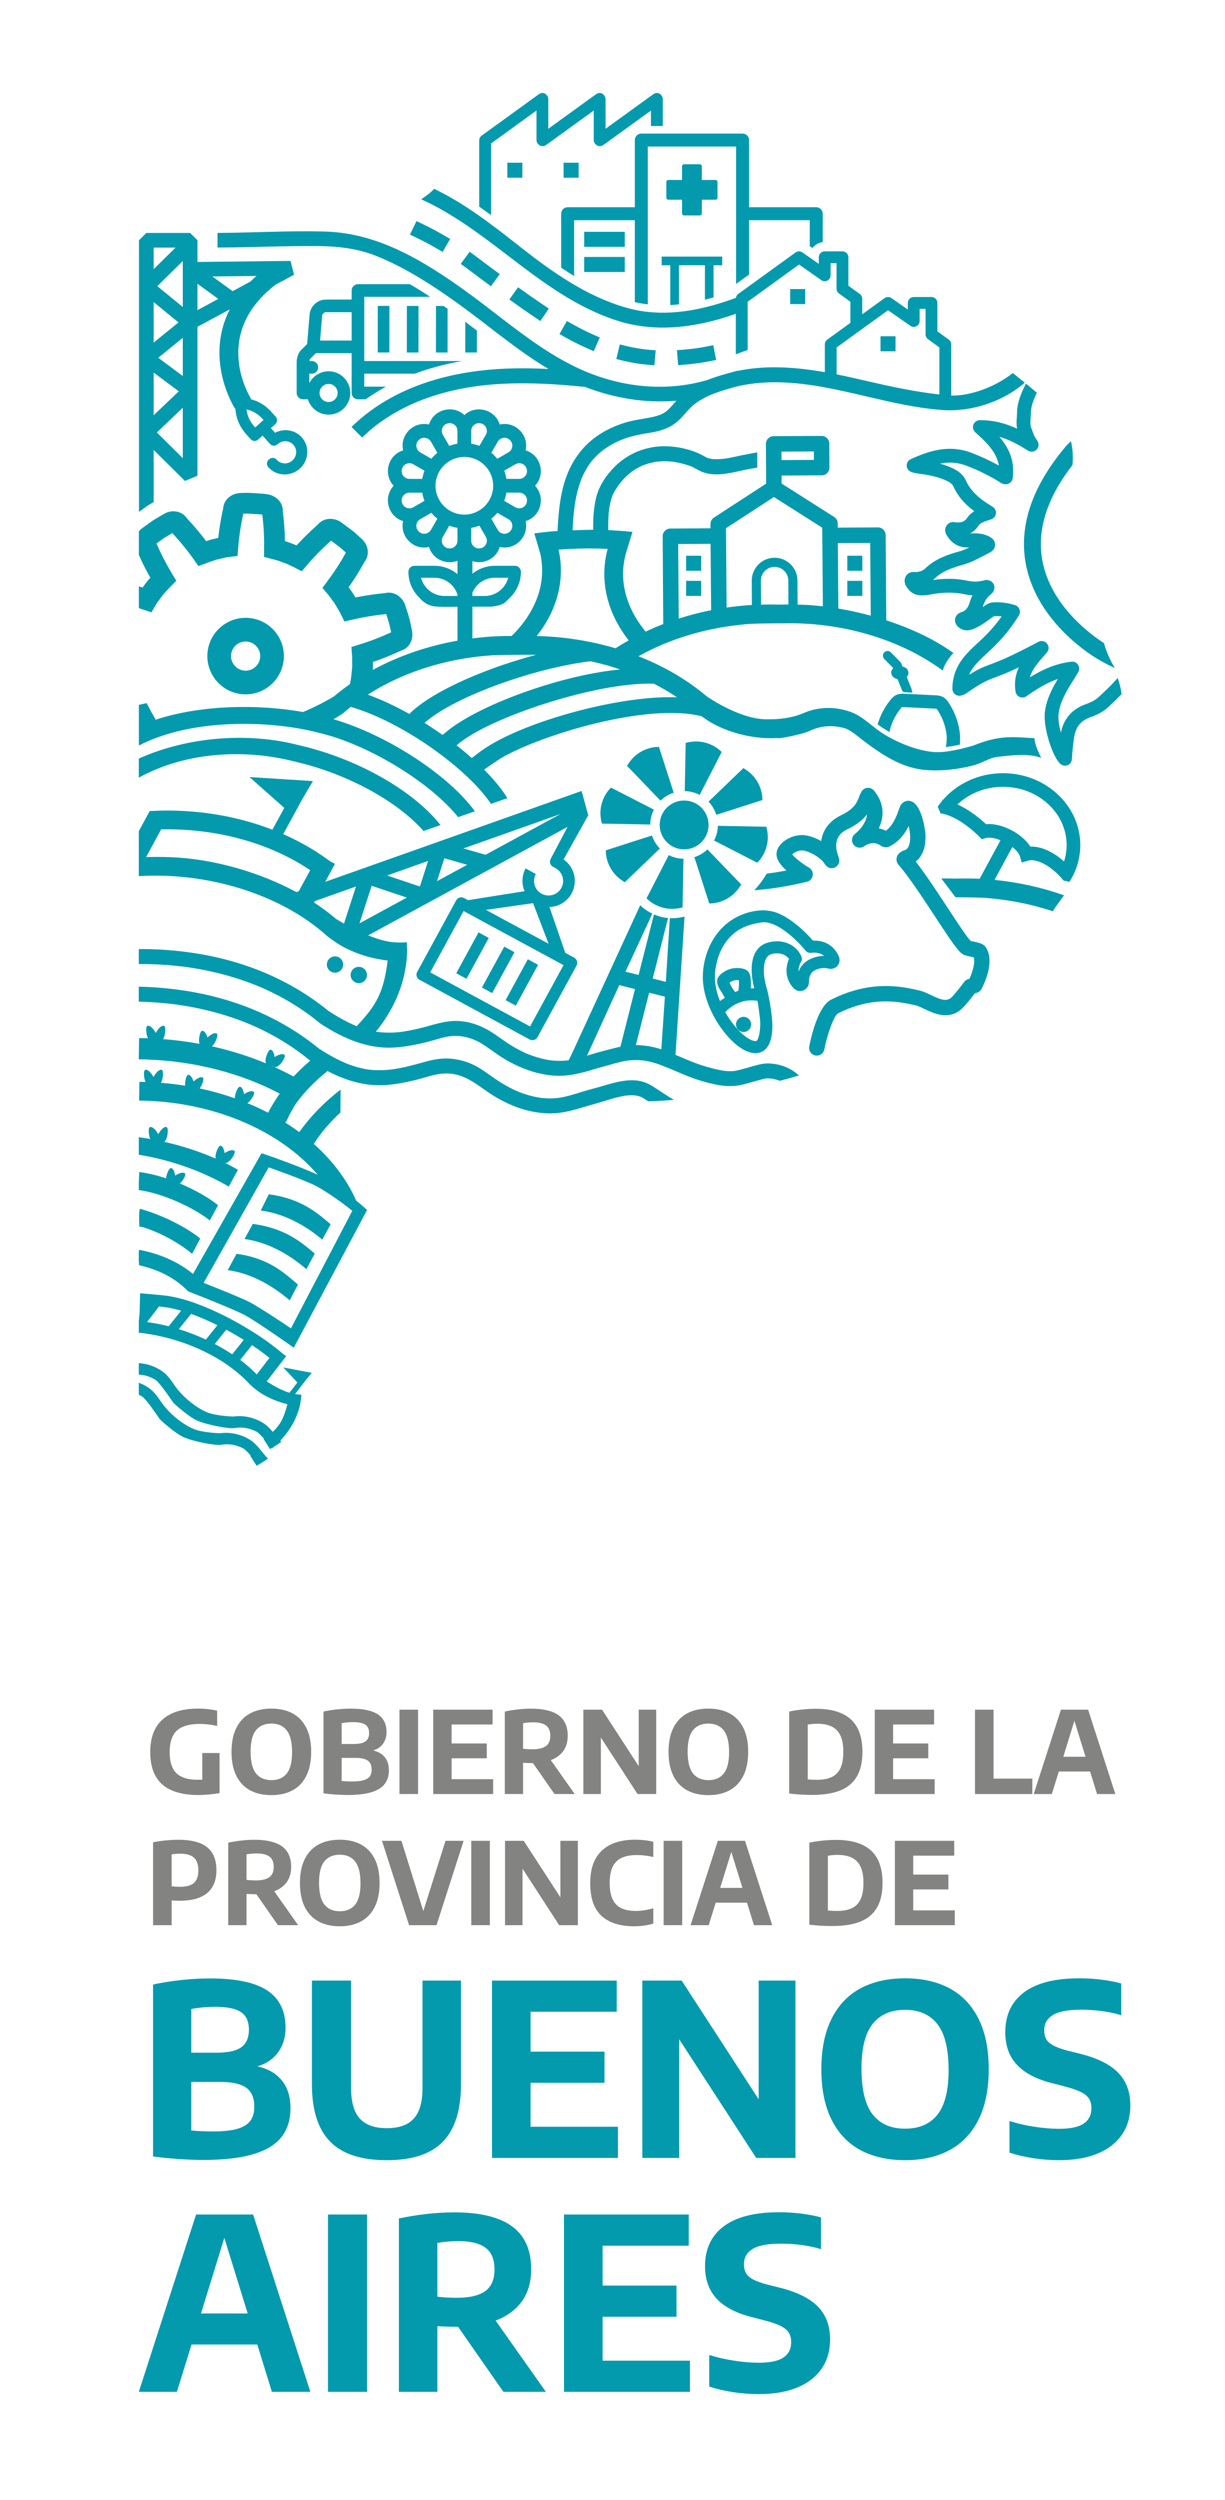 <?xml version="1.0" encoding="utf-8"?>
<!-- Generator: Adobe Illustrator 16.0.0, SVG Export Plug-In . SVG Version: 6.00 Build 0)  -->
<!DOCTYPE svg PUBLIC "-//W3C//DTD SVG 1.1//EN" "http://www.w3.org/Graphics/SVG/1.1/DTD/svg11.dtd">
<svg version="1.1" id="Capa_1" xmlns="http://www.w3.org/2000/svg" xmlns:xlink="http://www.w3.org/1999/xlink" x="0px" y="0px"
	 width="392px" height="800px" viewBox="529.16 305.16 392 800" enable-background="new 529.16 305.16 392 800"
	 xml:space="preserve">
<g>
	<g>
		<path fill="#838382" d="M599.421,866.115v12.841c-2.438,0.404-4.686,0.606-6.734,0.606c-5.168,0-9.037-1.126-11.596-3.378
			c-2.56-2.252-3.849-5.706-3.854-10.361c0-4.607,1.307-8.084,3.919-10.419c2.613-2.336,6.421-3.501,11.423-3.501
			c2.125,0,4.154,0.225,6.074,0.671v4.896c-1.895-0.441-3.746-0.657-5.55-0.657c-2.23,0.015-4.062,0.321-5.472,0.928
			c-1.411,0.609-2.458,1.577-3.145,2.912c-0.691,1.335-1.032,3.078-1.032,5.247c0,3.039,0.714,5.255,2.151,6.67
			c1.438,1.4,3.645,2.104,6.623,2.104c0.375,0,0.931-0.015,1.664-0.032v-8.524h5.528V866.115z"/>
		<path fill="#838382" d="M609.222,878.072c-1.902-1.015-3.375-2.552-4.414-4.623c-1.039-2.067-1.56-4.638-1.56-7.702
			c0-3.063,0.521-5.63,1.56-7.693c1.04-2.071,2.512-3.612,4.414-4.627c1.905-1.019,4.165-1.522,6.776-1.522
			c2.617,0,4.872,0.514,6.778,1.53c1.906,1.024,3.375,2.569,4.407,4.638c1.039,2.063,1.552,4.623,1.552,7.677
			s-0.516,5.618-1.559,7.688c-1.036,2.064-2.513,3.608-4.417,4.63c-1.902,1.025-4.154,1.534-6.761,1.534
			C613.387,879.599,611.128,879.094,609.222,878.072 M620.93,872.662c1.129-1.422,1.691-3.682,1.691-6.784
			c0-3.212-0.565-5.544-1.706-6.998c-1.138-1.454-2.771-2.181-4.916-2.181c-2.147,0-3.794,0.711-4.935,2.138
			c-1.137,1.418-1.707,3.685-1.707,6.784c0,3.224,0.567,5.559,1.696,7.006c1.13,1.449,2.783,2.173,4.943,2.173
			S619.797,874.089,620.93,872.662"/>
		<path fill="#838382" d="M652.27,867.437c0.892,1.075,1.335,2.493,1.335,4.244c0,1.725-0.443,3.169-1.328,4.331
			c-0.877,1.165-2.299,2.049-4.255,2.647c-1.959,0.604-4.54,0.898-7.737,0.898c-1.147,0-2.41-0.047-3.804-0.146
			c-1.394-0.098-2.656-0.224-3.804-0.383v-26.179c1.273-0.282,2.681-0.509,4.215-0.675c1.53-0.166,3.017-0.261,4.45-0.261
			c3.992,0,6.903,0.62,8.749,1.854c1.844,1.234,2.768,3.126,2.768,5.663c0,1.433-0.379,2.678-1.133,3.728
			c-0.754,1.04-1.815,1.759-3.172,2.147C650.141,865.653,651.383,866.364,652.27,867.437 M638.495,856.569v6.662h3.833
			c1.779,0,3.047-0.277,3.805-0.848c0.758-0.563,1.14-1.443,1.14-2.636c0-0.83-0.169-1.497-0.512-2.01
			c-0.34-0.513-0.889-0.892-1.64-1.13c-0.754-0.245-1.765-0.364-3.031-0.364C640.877,856.245,639.678,856.356,638.495,856.569
			 M645.564,874.806c0.91-0.274,1.555-0.679,1.945-1.23c0.386-0.545,0.581-1.256,0.581-2.133c0-1.313-0.4-2.271-1.212-2.866
			c-0.806-0.592-2.126-0.895-3.968-0.895h-4.417v7.391c0.913,0.099,2.035,0.152,3.356,0.152
			C643.421,875.225,644.659,875.084,645.564,874.806"/>
		<rect x="656.994" y="852.25" fill="#838382" width="5.951" height="26.998"/>
		<polygon fill="#838382" points="673.675,874.504 686.974,874.504 686.974,879.253 667.796,879.253 667.796,852.25 686.79,852.25 
			686.79,856.992 673.675,856.992 673.675,863.069 684.925,863.069 684.925,867.812 673.675,867.812 		"/>
		<path fill="#838382" d="M706.599,879.248l-6.896-9.901h-0.324c-0.849,0-1.793-0.033-2.829-0.094v9.995h-5.854v-26.398
			c1.285-0.278,2.663-0.505,4.121-0.671c1.458-0.174,2.901-0.253,4.327-0.253c3.896,0,6.825,0.704,8.772,2.122
			c1.945,1.418,2.92,3.595,2.92,6.539c0,1.92-0.466,3.536-1.396,4.854s-2.27,2.299-4.023,2.956l7.662,10.852H706.599z
			 M696.549,864.766c1.024,0.107,2.003,0.166,2.938,0.166c1.971,0,3.421-0.347,4.363-1.025c0.938-0.678,1.404-1.782,1.404-3.306
			c0-1.494-0.448-2.584-1.344-3.271c-0.895-0.691-2.281-1.031-4.168-1.031c-1.067,0-2.136,0.09-3.193,0.277V864.766L696.549,864.766
			z"/>
		<polygon fill="#838382" points="733.552,852.25 739.148,852.25 739.148,879.248 733.165,879.248 721.436,861.172 721.436,879.248 
			715.831,879.248 715.831,852.25 721.814,852.25 733.552,870.33 		"/>
		<path fill="#838382" d="M749.063,878.072c-1.898-1.015-3.371-2.552-4.414-4.623c-1.035-2.067-1.559-4.638-1.559-7.702
			c0-3.063,0.522-5.63,1.559-7.693c1.043-2.071,2.516-3.612,4.414-4.627c1.909-1.019,4.161-1.522,6.781-1.522
			c2.617,0,4.872,0.514,6.776,1.53c1.902,1.024,3.371,2.569,4.406,4.638c1.033,2.063,1.549,4.623,1.549,7.677
			s-0.52,5.618-1.559,7.688c-1.039,2.064-2.509,3.608-4.418,4.63c-1.898,1.025-4.15,1.534-6.756,1.534
			C753.224,879.599,750.972,879.094,749.063,878.072 M760.77,872.662c1.131-1.422,1.697-3.682,1.697-6.784
			c0-3.212-0.566-5.544-1.707-6.998c-1.142-1.454-2.775-2.181-4.916-2.181c-2.15,0-3.797,0.711-4.938,2.138
			c-1.133,1.418-1.703,3.685-1.703,6.784c0,3.224,0.566,5.559,1.696,7.006c1.13,1.449,2.778,2.173,4.944,2.173
			C757.994,874.8,759.634,874.089,760.77,872.662"/>
		<path fill="#838382" d="M781.695,879.087v-26.237c1.267-0.274,2.656-0.494,4.168-0.653c1.517-0.162,2.984-0.233,4.406-0.233
			c4.947,0,8.669,1.126,11.148,3.378c2.481,2.259,3.721,5.73,3.721,10.407c0,3.213-0.588,5.832-1.77,7.868
			c-1.184,2.027-2.947,3.525-5.312,4.476c-2.357,0.957-5.35,1.437-8.978,1.437C786.507,879.526,784.041,879.383,781.695,879.087
			 M795.361,873.796c1.229-0.6,2.148-1.549,2.758-2.865c0.604-1.313,0.906-3.046,0.906-5.197c0-2.129-0.303-3.854-0.917-5.172
			c-0.614-1.32-1.538-2.284-2.769-2.894c-1.23-0.61-2.781-0.909-4.67-0.909c-0.956,0-1.972,0.09-3.023,0.27v17.54
			c0.771,0.079,1.771,0.123,2.988,0.123C792.559,874.69,794.132,874.391,795.361,873.796"/>
		<polygon fill="#838382" points="814.955,874.504 828.259,874.504 828.259,879.253 809.084,879.253 809.084,852.25 828.074,852.25 
			828.074,856.992 814.955,856.992 814.955,863.069 826.212,863.069 826.212,867.812 814.955,867.812 		"/>
		<polygon fill="#838382" points="841.156,879.253 841.156,852.25 847.1,852.25 847.1,874.308 859.509,874.308 859.509,879.253 		
			"/>
		<path fill="#838382" d="M880.218,879.253l-2.23-7.207h-10.012l-2.228,7.207h-5.801l8.717-27.003h8.688l8.719,27.003H880.218z
			 M869.414,867.317h7.113l-3.559-11.509L869.414,867.317z"/>
		<path fill="#838382" d="M578.142,894.684c2.764-0.533,5.489-0.801,8.178-0.801c4.061,0,7.091,0.79,9.094,2.366
			c2,1.581,3,4.051,3,7.396c0,3.209-0.984,5.634-2.951,7.279c-1.976,1.639-4.895,2.465-8.76,2.465c-0.548,0-1.422-0.028-2.608-0.075
			v7.899h-5.951L578.142,894.684L578.142,894.684z M591.228,907.69c0.931-0.822,1.403-2.158,1.403-4.009
			c0-1.859-0.474-3.22-1.403-4.068c-0.938-0.852-2.393-1.276-4.363-1.276c-0.996,0-1.924,0.071-2.771,0.217v10.217
			c0.888,0.112,1.775,0.162,2.664,0.162C588.8,908.932,590.29,908.521,591.228,907.69"/>
		<path fill="#838382" d="M618.096,921.214l-6.896-9.906h-0.325c-0.848,0-1.793-0.032-2.829-0.094v10h-5.854v-26.398
			c1.285-0.282,2.663-0.506,4.121-0.679c1.458-0.166,2.898-0.253,4.324-0.253c3.904,0,6.829,0.711,8.776,2.122
			c1.945,1.422,2.925,3.602,2.925,6.547c0,1.916-0.474,3.536-1.4,4.851c-0.932,1.313-2.271,2.303-4.024,2.951l7.662,10.859H618.096z
			 M608.046,906.724c1.024,0.112,2.007,0.169,2.938,0.169c1.971,0,3.425-0.342,4.363-1.024c0.935-0.679,1.403-1.782,1.403-3.302
			c0-1.494-0.446-2.588-1.343-3.272c-0.895-0.689-2.281-1.036-4.172-1.036c-1.063,0-2.133,0.094-3.19,0.277L608.046,906.724
			L608.046,906.724z"/>
		<path fill="#838382" d="M631.114,920.033c-1.897-1.014-3.37-2.552-4.413-4.619c-1.036-2.071-1.56-4.642-1.56-7.7
			c0-3.068,0.522-5.632,1.56-7.702c1.043-2.064,2.516-3.608,4.413-4.623c1.909-1.016,4.165-1.526,6.781-1.526
			c2.617,0,4.873,0.517,6.778,1.537c1.9,1.021,3.37,2.569,4.41,4.634c1.027,2.064,1.544,4.627,1.544,7.682
			c0,3.053-0.521,5.614-1.56,7.68c-1.04,2.064-2.508,3.612-4.417,4.634c-1.897,1.024-4.154,1.537-6.756,1.537
			C635.279,921.563,633.023,921.055,631.114,920.033 M642.822,914.623c1.129-1.418,1.696-3.685,1.696-6.78
			c0-3.211-0.567-5.543-1.707-7.001c-1.137-1.45-2.775-2.181-4.916-2.181c-2.15,0-3.796,0.714-4.94,2.138
			c-1.13,1.422-1.702,3.688-1.702,6.783c0,3.228,0.569,5.56,1.699,7.01c1.134,1.446,2.779,2.173,4.944,2.173
			C640.051,916.764,641.688,916.05,642.822,914.623"/>
		<polygon fill="#838382" points="671.722,894.212 677.522,894.212 668.853,921.214 660.062,921.214 651.393,894.212 
			657.619,894.212 664.625,916.706 		"/>
		<rect x="679.966" y="894.212" fill="#838382" width="5.95" height="26.999"/>
		<polygon fill="#838382" points="708.483,894.212 714.08,894.212 714.08,921.214 708.097,921.214 696.368,903.134 696.368,921.214 
			690.767,921.214 690.767,894.212 696.75,894.212 708.483,912.293 		"/>
		<path fill="#838382" d="M721.619,918.216c-2.397-2.238-3.594-5.713-3.594-10.452c0-4.599,1.23-8.06,3.699-10.395
			s6.045-3.508,10.711-3.508c2.079,0,4.006,0.217,5.785,0.644v4.887c-1.769-0.412-3.537-0.621-5.33-0.621
			c-1.971,0-3.588,0.312-4.849,0.916c-1.27,0.606-2.211,1.566-2.84,2.869c-0.624,1.311-0.94,3.024-0.94,5.144
			c0,2.157,0.311,3.904,0.932,5.211c0.623,1.313,1.541,2.271,2.771,2.858c1.229,0.592,2.807,0.888,4.727,0.888
			c1.729,0,3.574-0.292,5.529-0.857v4.908c-0.877,0.267-1.84,0.476-2.896,0.627c-1.047,0.151-2.11,0.23-3.183,0.23
			C727.527,921.563,724.013,920.445,721.619,918.216"/>
		<rect x="741.523" y="894.212" fill="#838382" width="5.947" height="26.999"/>
		<path fill="#838382" d="M770.421,921.214l-2.228-7.207h-10.012l-2.228,7.207h-5.807l8.723-26.998h8.685l8.723,26.998H770.421z
			 M759.619,909.278h7.117l-3.556-11.509L759.619,909.278z"/>
		<path fill="#838382" d="M788.137,921.052v-26.236c1.268-0.278,2.651-0.498,4.164-0.657c1.52-0.158,2.987-0.234,4.407-0.234
			c4.947,0,8.669,1.127,11.15,3.382c2.48,2.26,3.718,5.728,3.718,10.409c0,3.208-0.589,5.832-1.769,7.858
			c-1.18,2.032-2.949,3.53-5.305,4.482c-2.364,0.953-5.354,1.43-8.979,1.43C792.943,921.484,790.482,921.344,788.137,921.052
			 M801.802,915.758c1.229-0.597,2.149-1.548,2.757-2.862c0.605-1.313,0.909-3.053,0.909-5.196c0-2.134-0.304-3.854-0.916-5.176
			c-0.617-1.321-1.537-2.284-2.77-2.895c-1.23-0.606-2.781-0.909-4.67-0.909c-0.96,0-1.97,0.087-3.027,0.273v17.532
			c0.775,0.083,1.774,0.13,2.987,0.13C799,916.655,800.573,916.355,801.802,915.758"/>
		<polygon fill="#838382" points="821.393,916.469 834.699,916.469 834.699,921.214 815.521,921.214 815.521,894.212 
			834.512,894.212 834.512,898.957 821.393,898.957 821.393,905.027 832.65,905.027 832.65,909.773 821.393,909.773 		"/>
		<path fill="#039AAE" d="M619.313,970.858c1.866,2.267,2.8,5.236,2.8,8.918c0,3.623-0.931,6.662-2.783,9.103
			c-1.854,2.446-4.832,4.295-8.949,5.558c-4.114,1.264-9.535,1.902-16.259,1.902c-2.396,0-5.063-0.103-7.993-0.308
			c-2.924-0.209-5.588-0.477-7.994-0.805v-55.021c2.688-0.592,5.641-1.061,8.855-1.422c3.224-0.354,6.341-0.533,9.354-0.533
			c8.387,0,14.512,1.296,18.392,3.895c3.865,2.595,5.803,6.558,5.803,11.901c0,3.015-0.79,5.623-2.375,7.82
			c-1.584,2.202-3.807,3.707-6.673,4.526C614.842,967.108,617.447,968.596,619.313,970.858 M590.369,948.028v13.991h8.049
			c3.734,0,6.396-0.592,7.993-1.778c1.6-1.193,2.4-3.039,2.4-5.54c0-1.738-0.357-3.146-1.076-4.219
			c-0.718-1.072-1.862-1.866-3.45-2.379c-1.584-0.512-3.706-0.765-6.365-0.765C595.36,947.34,592.848,947.57,590.369,948.028
			 M605.223,986.348c1.906-0.573,3.263-1.433,4.085-2.587c0.816-1.147,1.227-2.643,1.227-4.482c0-2.765-0.852-4.771-2.548-6.02
			c-1.703-1.257-4.481-1.884-8.344-1.884h-9.275v15.528c1.917,0.205,4.267,0.308,7.053,0.308
			C600.719,987.212,603.318,986.923,605.223,986.348"/>
		<path fill="#039AAE" d="M634.785,990.451c-3.873-3.977-5.811-10.076-5.811-18.308V938.94h12.537v34.43
			c0,4.45,0.932,7.694,2.797,9.741c1.866,2.042,4.746,3.063,8.625,3.063c3.887,0,6.763-1.021,8.633-3.063
			c1.862-2.047,2.793-5.291,2.793-9.741v-34.43h12.312v33.203c0,8.231-1.917,14.331-5.753,18.308
			c-3.834,3.979-9.824,5.963-17.983,5.963C644.706,996.414,638.653,994.429,634.785,990.451"/>
		<polygon fill="#039AAE" points="698.945,985.718 726.893,985.718 726.893,995.685 686.598,995.685 686.598,938.944 
			726.51,938.944 726.51,948.912 698.945,948.912 698.945,961.678 722.598,961.678 722.598,971.648 698.945,971.648 		"/>
		<polygon fill="#039AAE" points="771.939,938.94 783.714,938.94 783.714,995.685 771.139,995.685 746.482,957.689 746.482,995.685 
			734.709,995.685 734.709,938.94 747.291,938.94 771.939,976.939 		"/>
		<path fill="#039AAE" d="M804.548,993.214c-3.998-2.138-7.089-5.374-9.271-9.721c-2.19-4.345-3.284-9.739-3.284-16.179
			c0-6.441,1.094-11.834,3.284-16.183c2.185-4.346,5.273-7.583,9.271-9.72c4.006-2.133,8.752-3.2,14.243-3.2
			c5.496,0,10.246,1.07,14.244,3.223c4.004,2.144,7.086,5.392,9.263,9.737c2.168,4.345,3.255,9.726,3.255,16.143
			c0,6.413-1.093,11.794-3.276,16.136c-2.184,4.354-5.276,7.594-9.278,9.744c-4.003,2.145-8.734,3.22-14.205,3.22
			C813.3,996.414,808.553,995.346,804.548,993.214 M829.146,981.842c2.378-2.988,3.563-7.745,3.563-14.26
			c0-6.753-1.19-11.646-3.584-14.702c-2.386-3.051-5.832-4.58-10.332-4.58c-4.525,0-7.982,1.494-10.368,4.481
			c-2.395,2.988-3.587,7.744-3.587,14.264c0,6.773,1.188,11.683,3.563,14.725c2.379,3.038,5.84,4.562,10.392,4.562
			C823.316,986.33,826.768,984.837,829.146,981.842"/>
		<path fill="#039AAE" d="M859.798,995.778c-2.75-0.422-5.283-1.018-7.607-1.778v-10.123c2.375,0.765,4.986,1.375,7.838,1.818
			c2.849,0.447,5.513,0.678,7.99,0.678c3.656,0,6.305-0.563,7.936-1.674c1.636-1.11,2.455-2.75,2.455-4.93
			c0-1.199-0.246-2.202-0.744-3.003c-0.497-0.81-1.338-1.509-2.512-2.115c-1.176-0.592-2.828-1.177-4.951-1.743l-4.252-1.106
			c-5.063-1.256-8.846-3.22-11.35-5.888c-2.504-2.667-3.754-6.152-3.754-10.446c0-5.493,1.992-9.745,5.977-12.751
			c3.992-2.999,9.883-4.501,17.678-4.501c2.479,0,4.88,0.145,7.189,0.439c2.309,0.293,4.402,0.693,6.264,1.206v10.159
			c-1.807-0.56-3.84-0.993-6.071-1.303c-2.238-0.305-4.47-0.455-6.691-0.455c-4.244,0-7.283,0.563-9.121,1.703
			c-1.844,1.138-2.764,2.75-2.764,4.847c0,1.152,0.217,2.108,0.649,2.877c0.437,0.77,1.173,1.429,2.205,1.996
			c1.035,0.559,2.486,1.101,4.355,1.609l4.291,1.07c5.521,1.383,9.582,3.399,12.172,6.063c2.596,2.651,3.891,6.155,3.891,10.502
			c0,3.602-0.907,6.72-2.725,9.354c-1.814,2.636-4.424,4.646-7.838,6.038c-3.41,1.396-7.496,2.09-12.246,2.09
			C865.298,996.414,862.548,996.204,859.798,995.778"/>
		<path fill="#039AAE" d="M616.166,1070.543l-4.673-15.145h-21.047l-4.678,15.145h-12.191l18.327-56.74h18.25l18.323,56.74H616.166z
			 M593.476,1045.468h14.948l-7.479-24.194L593.476,1045.468z"/>
		<rect x="634.113" y="1013.802" fill="#039AAE" width="12.498" height="56.747"/>
		<path fill="#039AAE" d="M690.24,1070.543l-14.493-20.816h-0.686c-1.793,0-3.775-0.065-5.94-0.195v21.012h-12.313v-55.478
			c2.71-0.584,5.602-1.061,8.669-1.422c3.067-0.354,6.096-0.53,9.087-0.53c8.207,0,14.349,1.49,18.442,4.464
			c4.085,2.976,6.132,7.559,6.132,13.743c0,4.042-0.976,7.438-2.932,10.199c-1.96,2.757-4.777,4.832-8.459,6.215l16.104,22.809
			H690.24L690.24,1070.543z M669.12,1040.1c2.145,0.23,4.201,0.344,6.171,0.344c4.137,0,7.189-0.715,9.16-2.141
			c1.967-1.438,2.952-3.75,2.952-6.947c0-3.14-0.938-5.437-2.818-6.879c-1.876-1.443-4.797-2.165-8.76-2.165
			c-2.249,0-4.481,0.191-6.706,0.574L669.12,1040.1L669.12,1040.1z"/>
		<polygon fill="#039AAE" points="721.988,1060.574 749.939,1060.574 749.939,1070.543 709.642,1070.543 709.642,1013.802 
			749.557,1013.802 749.557,1023.77 721.988,1023.77 721.988,1036.538 745.641,1036.538 745.641,1046.507 721.988,1046.507 		"/>
		<path fill="#039AAE" d="M763.723,1070.636c-2.754-0.419-5.287-1.019-7.611-1.779v-10.123c2.374,0.771,4.986,1.378,7.834,1.819
			c2.855,0.446,5.517,0.674,7.994,0.674c3.656,0,6.305-0.56,7.937-1.67c1.636-1.112,2.459-2.75,2.459-4.928
			c0-1.202-0.25-2.2-0.748-3.007c-0.498-0.808-1.339-1.508-2.513-2.106c-1.172-0.6-2.826-1.185-4.946-1.746l-4.257-1.111
			c-5.063-1.256-8.842-3.22-11.35-5.887c-2.504-2.671-3.754-6.153-3.754-10.448c0-5.493,1.992-9.744,5.977-12.747
			c3.992-3.002,9.882-4.504,17.679-4.504c2.475,0,4.875,0.146,7.188,0.44c2.313,0.296,4.402,0.695,6.269,1.206v10.157
			c-1.814-0.559-3.845-0.991-6.08-1.303c-2.238-0.303-4.461-0.454-6.686-0.454c-4.247,0-7.282,0.563-9.127,1.7
			c-1.841,1.14-2.761,2.753-2.761,4.85c0,1.151,0.217,2.111,0.648,2.877c0.438,0.77,1.174,1.437,2.205,1.999
			c1.04,0.557,2.49,1.095,4.356,1.606l4.291,1.071c5.521,1.386,9.578,3.398,12.172,6.063c2.596,2.652,3.891,6.156,3.891,10.502
			c0,3.603-0.907,6.72-2.725,9.354c-1.811,2.635-4.428,4.645-7.834,6.037c-3.411,1.396-7.5,2.09-12.253,2.09
			C769.219,1071.271,766.469,1071.062,763.723,1070.636"/>
	</g>
	<g>
		
			<rect x="644.452" y="408.633" transform="matrix(9.830751e-004 -1 1 9.830751e-004 240.763 1061.997)" fill="#039AAE" width="14.9" height="3.731"/>
		
			<rect x="653.765" y="408.645" transform="matrix(7.209340e-004 -1 1 7.209340e-004 250.231 1071.427)" fill="#039AAE" width="14.899" height="3.725"/>
		<path fill="#039AAE" d="M660.314,396.1h-16.601c-1.115,0-2.024,0.904-2.024,2.017v2.9h-8.196c-2.904,0-5.27,2.348-5.298,5.244
			l-0.754,8.983l-1.934,1.937c-1.347,1.344-1.415,3.475-1.415,3.892v9.835c0,1.115,0.909,2.02,2.023,2.02h1.566
			c0.873,2.871,3.559,4.919,6.626,4.919c3.833,0,6.943-3.115,6.943-6.938s-3.11-6.939-6.943-6.939c-2.649,0-5.013,1.532-6.175,3.795
			v-3.028h0.818c1.115,0,2.021-0.911,2.021-2.023c0-1.115-0.906-2.02-2.021-2.02h-0.779c0.043-0.276,0.118-0.558,0.188-0.653
			l1.866-1.865h11.462v12.735c0,1.115,0.91,2.02,2.024,2.02h2.469c2.036-1.437,4.161-2.773,6.388-3.987
			c0.033-0.019,0.065-0.033,0.097-0.053h-6.938v-4.152h16.139c4.717-1.759,9.777-3.109,15.136-4.043h-31.274v-20.555h21.068
			C664.728,398.773,662.559,397.409,660.314,396.1 M634.308,428.012c1.603,0,2.897,1.299,2.897,2.896c0,1.6-1.295,2.897-2.897,2.897
			c-1.595,0-2.896-1.299-2.896-2.897C631.414,429.311,632.714,428.012,634.308,428.012 M641.688,414.133h-10.102l0.642-7.651v-0.096
			c0.004-0.725,0.578-1.33,1.264-1.33h8.196V414.133z"/>
		<path fill="#039AAE" d="M671.088,403.064l-2.418-0.003l-0.008,14.903l3.722,0.003l0.011-13.981
			C671.968,403.68,671.527,403.373,671.088,403.064"/>
		<path fill="#039AAE" d="M678.046,408.121l-0.005,9.841l3.722,0.003l0.007-7.01C680.536,410.01,679.295,409.063,678.046,408.121"/>
		<path fill="#039AAE" d="M578.334,465.815v-16.67l10.015,9.914l4.002-1.667V409.73l10.347-5.578
			c-1.187,2.311-2.063,4.729-2.616,7.254c-2.891,13.166,4.031,24.145,4.331,24.604l0.083-0.052c0.151,2.986,1.378,5.837,3.426,8.12
			l1.41,1.568c0.707,0.789,1.707,0.828,2.505,0.108l1.339-1.198l2.35,2.622c0.704,0.78,1.707,0.823,2.508,0.105
			c1.474-1.318,3.729-1.218,5.021,0.215c1.292,1.44,1.146,3.695-0.321,5.016c-1.465,1.319-3.728,1.22-5.02-0.22
			c-0.704-0.783-1.707-0.823-2.509-0.106c-0.801,0.718-0.862,1.723-0.158,2.506c2.58,2.876,7.095,3.073,10.035,0.438
			c2.938-2.637,3.224-7.149,0.64-10.026c-2.172-2.425-5.725-2.938-8.542-1.463l-1.332-1.48l1.336-1.197
			c0.797-0.721,0.866-1.723,0.158-2.506l-1.407-1.572c-1.808-2.01-4.067-3.359-6.626-4.007l0.184-0.121
			c-0.552-0.877-12.75-20.686,7.86-36.508l5.904-3.186l-1.138-4.414l-29.767,0.336v-6.938L590,379.7h-14.02l-2.346,2.349v86.915
			l2.869-2.068L578.334,465.815z M613.26,439.288l0.234,0.261l-2.67,2.395l-0.234-0.262c-1.408-1.57-2.303-3.365-2.544-5.516
			C610.161,436.635,611.849,437.717,613.26,439.288 M611.221,393.47c-0.667,0.581-1.303,1.176-1.913,1.783l-5.709,3.078
			l-6.485-4.702L611.221,393.47z M592.35,395.965l6.662,4.84l-6.662,3.598V395.965z M587.651,451.768l-8.297-8.218l8.297-7.911
			V451.768z M587.651,425.485l-7.846-5.843l7.846-6.377V425.485z M587.651,391.362v12.025l-8.156-6.655l8.156-8.035V391.362z
			 M578.334,384.396h6.997l-6.997,6.895V384.396z M578.334,401.844l7.946,6.484l-7.946,6.46V401.844z M578.334,424.394l8.036,5.987
			l-8.036,7.655V424.394z"/>
		<path fill="#039AAE" d="M607.768,527.359c6.11,0,11.329-4.576,12.133-10.647v-0.003c0.426-3.239-0.433-6.451-2.425-9.052
			c-1.992-2.597-4.876-4.261-8.106-4.688c-3.263-0.432-6.488,0.438-9.095,2.454c-2.581,1.998-4.237,4.862-4.659,8.077
			c-0.884,6.695,3.836,12.863,10.55,13.758C606.707,527.327,607.245,527.359,607.768,527.359 M604.054,517.945
			c-0.762-0.992-1.09-2.218-0.928-3.452c0.303-2.31,2.295-4.053,4.619-4.053c0.209,0,0.423,0.015,0.629,0.043
			c1.233,0.163,2.327,0.795,3.089,1.783c0.758,0.994,1.086,2.216,0.92,3.446c-0.158,1.239-0.806,2.346-1.805,3.11
			c-0.984,0.758-2.202,1.077-3.425,0.917h-0.003C605.918,519.578,604.815,518.939,604.054,517.945"/>
		<path fill="#039AAE" d="M886.813,522.115c-0.439,0.469-0.822,0.904-1.039,1.155c-0.992,1.155-3.305,3.353-4.561,4.495
			l-0.607,0.556c-1.154,1.068-2.709,1.701-4.334,2.305c-4.125,1.531-6.688,4.553-7.629,8.972c-0.57-2.162-0.937-4.405-0.732-6.042
			c0.47-3.897,2.521-7.216,4.701-10.731c0.535-0.86,1.076-1.729,1.592-2.606c0.423-0.723,0.4-1.621-0.051-2.326
			c-0.453-0.706-1.27-1.092-2.106-0.996c-5.045,0.564-9.396,2.58-13.343,5.019c0.736-2.552,2.593-4.671,4.632-7.013
			c0.284-0.321,0.559-0.641,0.834-0.958c0.698-0.809,0.717-1.996,0.053-2.824c-0.668-0.836-1.826-1.076-2.771-0.577
			c-3.069,1.637-6.016,3.124-9,4.551c-2.498,1.193-5.158,2.218-7.666,3.157c-2,0.748-3.811,1.767-5.533,2.854
			c0.4-0.904,0.933-1.788,1.601-2.649c1.209-1.561,2.674-2.908,4.227-4.34c0.736-0.677,1.497-1.386,2.236-2.12
			c3.145-3.114,5.729-6.365,7.891-9.932c0.351-0.576,0.422-1.278,0.188-1.911c-0.234-0.637-0.744-1.13-1.383-1.337
			c-2.244-0.74-4.541-1.036-7.033-0.9c-1.312,0.072-2.252,0.742-2.949,1.229l-0.195,0.148c-0.071,0.041-0.137,0.09-0.205,0.141
			c0.048-0.15,0.099-0.303,0.138-0.448c0.463-1.528,1.342-2.808,2.617-3.791c0.149-0.113,0.28-0.243,0.396-0.39
			c0.885-1.131,0.578-2.187,0.408-2.582c-0.174-0.397-0.732-1.343-2.158-1.469c-0.275-0.027-0.545,0.001-0.805,0.078
			c-1.763,0.506-3.56,0.568-5.347,0.183c-3.555-0.763-7.221-0.846-11.166-0.252c0.185-0.148,0.357-0.298,0.527-0.464
			c2.316-2.236,5.176-3.348,9.037-4.417c2.346-0.648,4.416-1.734,6.428-2.783c0.678-0.358,1.363-0.716,2.053-1.058
			c1.577-0.771,1.826-1.916,1.834-2.533c0.011-0.764-0.301-1.833-1.838-2.639c-2.049-1.067-4.164-1.132-6.171-0.992
			c0.968-0.513,1.896-1.304,2.696-2.487c0.635-0.943,1.861-1.36,3.807-1.969l0.231-0.074c0.814-0.258,1.415-0.96,1.53-1.811
			c0.114-0.846-0.271-1.687-0.985-2.155c-0.352-0.231-0.689-0.445-1.024-0.653c-0.643-0.415-1.253-0.805-1.819-1.203
			c-2.828-2.028-4.662-4.113-5.761-6.563c-0.983-2.208-2.896-3.318-4.25-3.959c-1.336-0.632-2.699-1.109-4.074-1.49
			c2.829-0.538,5.571-0.438,8.423,0.646c3.686,1.402,7.254,3.146,10.606,5.195l0.025,0.017c0.289,0.236,1.17,0.951,2.465,0.694
			c0.933-0.182,1.646-0.937,1.769-1.884c0.739-5.583-1.234-9.69-4.271-13.263c2.863,0.837,5.832,2.285,9.125,4.423
			c0.873,0.569,2.023,0.448,2.764-0.285c0.74-0.736,0.863-1.892,0.304-2.77c-1.062-1.651-1.115-1.801-1.406-2.622
			c-0.135-0.384-0.305-0.874-0.596-1.604c-0.349-0.881-0.275-1.938-0.187-3.154c0.037-0.549,0.08-1.119,0.092-1.725
			c0.019-2.019,0.865-4.21,1.904-6.355c-1.021-0.87-2.189-1.837-3.492-2.901c-1.49,2.901-2.809,6.017-2.844,9.212
			c-0.008,0.47-0.041,0.943-0.072,1.457c-0.088,1.148-0.178,2.419,0.09,3.75c-4.114-1.903-7.934-2.762-11.942-2.732
			c-0.908,0.005-1.726,0.576-2.045,1.427c-0.326,0.855-0.092,1.824,0.592,2.436c3.811,3.412,6.867,6.492,7.561,10.661
			c-2.848-1.579-5.821-2.958-8.867-4.111c-7.105-2.694-13.497-0.599-19.341,2.064c-0.798,0.364-1.303,1.161-1.296,2.039
			c0.008,0.877,0.535,1.665,1.34,2.009c0.775,0.333,1.525,0.437,2.021,0.507c3.306,0.451,6.521,0.973,9.452,2.366
			c1.193,0.561,1.809,1.077,2.114,1.767c1.363,3.037,3.505,5.586,6.709,7.972c-0.873,0.527-1.676,1.217-2.317,2.169
			c-0.783,1.155-1.742,1.53-3.642,1.402c-1.735-0.432-2.622,0.583-2.92,1.039c-0.366,0.56-0.838,1.725,0.152,3.208l0.031,0.048
			c1.6,2.643,4.063,3.923,7.139,3.718c-1.082,0.525-2.158,0.976-3.272,1.285c-3.556,0.985-7.621,2.299-10.936,5.499
			c-0.661,0.64-1.61,1.01-2.822,1.105c-0.054,0-0.107-0.009-0.166-0.015c-2.288-0.235-3.085,1.017-3.353,1.779
			c-0.664,1.906,0.631,3.328,1.292,4.049c0.854,0.936,1.956,1.479,3.263,1.604c1.367,0.133,2.627-0.072,3.699-0.272
			c3.912-0.74,7.471-0.747,10.873-0.02c0.795,0.171,1.6,0.285,2.393,0.325c-0.328,0.645-0.602,1.327-0.813,2.046
			c-0.592,1.97-1.345,2.897-2.683,3.317c-1.616,0.501-1.981,1.683-2.067,2.166c-0.083,0.492-0.123,1.764,1.311,2.824
			c2.064,1.535,4.164,0.592,5.168,0.143c1.56-0.705,2.879-1.656,4.16-2.569c0.312-0.229,0.629-0.455,0.943-0.677l0.233-0.161
			c0.224-0.155,0.552-0.391,0.623-0.425c0.855-0.045,1.684-0.028,2.48,0.059c-1.592,2.256-3.407,4.389-5.5,6.462
			c-0.684,0.677-1.383,1.322-2.126,2.01c-1.613,1.487-3.28,3.026-4.714,4.872c-2.316,2.981-3.466,6.305-3.437,9.875
			c0.013,0.651,0.308,1.265,0.813,1.686c0.502,0.411,1.153,0.585,1.797,0.47c1.018-0.182,1.688-0.653,2.137-0.962l0.391-0.268
			c2.429-1.633,4.718-3.174,7.281-4.14c2.604-0.974,5.367-2.037,8.017-3.308c0.284-0.134,0.563-0.27,0.842-0.404
			c-1.035,2.227-1.563,4.769-1.062,7.822c0.121,0.75,0.623,1.384,1.32,1.684c0.703,0.29,1.508,0.211,2.133-0.229
			c3.49-2.439,6.695-4.384,10.09-5.553c-1.922,3.188-3.674,6.563-4.164,10.618c-0.608,5.081,2.552,14.528,5.003,16.626
			c0.639,0.545,1.53,0.683,2.307,0.349c0.775-0.328,1.295-1.072,1.338-1.913c0.123-2.292,0.34-4.486,0.662-6.709
			c0.494-3.467,2.035-5.506,4.99-6.607c1.979-0.734,4.049-1.588,5.797-3.2l0.584-0.532c0.844-0.769,1.805-1.642,2.682-2.584
			c0.48-0.454,0.859-0.85,1.185-1.197C887.839,525.476,887.408,523.759,886.813,522.115"/>
		<rect x="691.51" y="357.224" fill="#039AAE" width="4.811" height="4.805"/>
		<rect x="709.512" y="357.224" fill="#039AAE" width="4.807" height="4.805"/>
		<path fill="#039AAE" d="M686.3,351.056l14.537-10.527v9.432c0,0.604,0.288,1.176,0.775,1.531l0.102-0.082l-0.043,0.163
			c0.659,0.476,1.548,0.474,2.216-0.001l0.731-0.534v0.021l14.534-10.527v7.407v2.023c0,0.604,0.292,1.176,0.783,1.531l0.097-0.082
			l-0.043,0.163c0.66,0.476,1.549,0.474,2.217-0.001l0.732-0.534v0.021l14.533-10.527v4.942h3.785v-8.584
			c0-0.604-0.292-1.176-0.783-1.53l-0.019,0.015l0.029-0.094c-0.664-0.475-1.553-0.475-2.217,0.004l-0.732,0.534v-0.021
			l-14.598,10.57v-7.599v-1.879c0-0.604-0.297-1.176-0.783-1.53l-0.018,0.015l0.026-0.094c-0.664-0.475-1.547-0.475-2.215,0.004
			l-0.731,0.534v-0.021l-14.6,10.57v-7.599v-1.879c0-0.604-0.296-1.176-0.786-1.53l-0.015,0.016l0.025-0.095
			c-0.657-0.475-1.55-0.475-2.217,0.004l-18.334,13.273c-0.49,0.357-0.775,0.93-0.775,1.534v21.215
			c1.267,0.874,2.525,1.769,3.781,2.682v-22.933H686.3z"/>
		<path fill="#039AAE" d="M668.723,384.57l2.075,1.202l2.406-4.158l-2.078-1.204c-2.154-1.249-4.35-2.414-6.524-3.465l-2.162-1.039
			l-2.09,4.322l2.166,1.046C664.58,382.271,666.67,383.382,668.723,384.57"/>
		<path fill="#039AAE" d="M755.974,420.802l2.359-0.462l-0.932-4.718l-2.353,0.465c-2.165,0.428-4.473,0.74-6.872,0.939
			l-2.394,0.193l0.392,4.786l2.393-0.189C751.145,421.601,753.635,421.261,755.974,420.802"/>
		<path fill="#039AAE" d="M702.059,407.888l2.714-3.968l-5.586-3.816c-0.003,0-0.906-0.639-2.288-1.624l-1.956-1.398l-2.79,3.91
			l1.956,1.4c1.386,0.991,2.299,1.629,2.331,1.655L702.059,407.888z"/>
		<path fill="#039AAE" d="M681.049,392.893c0.739,0.57,1.844,1.395,3.272,2.44l1.942,1.422l2.833-3.878l-1.938-1.418
			c-1.396-1.024-2.469-1.819-3.18-2.367c-0.805-0.623-1.671-1.279-2.598-1.953l-1.936-1.42l-2.844,3.875l1.938,1.418
			C679.431,391.666,680.265,392.298,681.049,392.893"/>
		<path fill="#039AAE" d="M738.561,422.059l0.422-4.785l-2.393-0.208c-2.169-0.194-4.443-0.574-6.752-1.122l-2.337-0.564
			l-1.125,4.673l2.334,0.562c2.546,0.608,5.058,1.023,7.457,1.236L738.561,422.059z"/>
		<path fill="#039AAE" d="M719.148,417.545l1.941-4.39l-2.195-0.975c-2.137-0.949-4.232-2.001-6.242-3.127l-2.098-1.175
			l-2.354,4.189l2.102,1.174c2.139,1.198,4.373,2.319,6.649,3.328L719.148,417.545z"/>
		<path fill="#039AAE" d="M857.384,485.419c3.485,19.267,22.114,30.129,23.393,30.849c0.351,0.213,2.308,1.374,5.15,2.667
			c-1.523-2.46-2.707-5.146-3.513-7.994c-3.817-2.438-17.069-11.85-19.713-26.484c-1.764-9.714,1.49-19.965,9.65-30.51
			c0.076-0.754,0.115-1.518,0.115-2.292c0-1.835-0.209-3.624-0.605-5.334c-0.873,0.835-1.389,1.382-1.447,1.449
			c-0.039,0.034-0.067,0.068-0.098,0.108C859.529,460.621,855.182,473.25,857.384,485.419"/>
		<path fill="#039AAE" d="M840.734,606.472c-0.301-0.061-0.705-0.151-0.957-0.215c-1.154-1.115-4.543-6.29-7.293-10.478
			c-3.371-5.146-7.129-10.865-10.309-14.934c2.32-1.75,3.426-4.964,3.082-9.179c-0.011-0.096-0.984-9.713-5.093-10.24
			c-1.129-0.144-2.52,0.43-3.089,2.043l-0.044,0.123c-0.857,2.442-2.002,5.688-4.41,7.418c-0.758-0.385-1.516-0.642-2.256-0.794
			c1.593-3.305,1.99-7.43-1.157-11.591c0.004,0.006,0.004,0.008,0.004,0.008c-0.72-1.176-1.675-1.391-2.338-1.37
			c-0.886,0.024-1.712,0.55-2.123,1.335c-0.277,0.525-0.486,1.063-0.695,1.588c-0.733,1.866-1.491,3.789-5.775,5.868
			c-3.699,1.793-5.867,4.697-6.34,8.239c-1.473-0.819-3.004-1.42-4.32-1.709c-2.522-0.557-5.319,0.087-7.496,1.716
			c-1.506,1.134-2.386,2.518-2.481,3.914c-0.131,1.906,1.266,3.81,3.188,5.5c-2.153,0.419-4.258,0.744-6.309,1
			c-1.141,1.933-2.473,3.717-3.973,5.325c5.287-0.386,10.916-1.289,16.836-2.729c0.975-0.233,1.703-1.04,1.848-2.026
			c0.15-0.99-0.318-1.971-1.181-2.474c-2.327-1.368-4.692-3.257-5.374-4.25c0.585-0.606,2.201-1.55,3.891-1.179
			c2.26,0.495,5.33,2.417,6.313,3.958l0.11,0.165c1.312,2.052,2.938,1.438,3.404,1.205c0.074-0.04,1.977-1.026,1.111-3.291
			c-2.438-6.348,1.592-8.304,2.916-8.947c3.139-1.522,4.994-3.161,6.186-4.706c-0.281,3.317-3.396,5.887-3.873,6.262
			c-1.061,0.827-1.256,2.341-0.442,3.414c0.805,1.076,2.342,1.289,3.425,0.493c0.263-0.195,2.663-1.862,5.052-0.33
			c1.289,0.982,2.408,0.691,2.963,0.431c3.064-1.454,4.945-4.036,6.197-6.545c0.459,1.904,0.703,4.167,0.209,5.893
			c-0.386,1.345-1.062,1.705-1.595,1.87c-0.329,0.094-1.965,0.654-2.407,2.193c-0.246,0.861-0.043,1.775,0.553,2.447
			c3.271,3.744,7.74,10.56,11.689,16.578c5.413,8.263,7.452,11.234,8.989,12.101c0.56,0.312,1.213,0.464,2.324,0.7
			c0.303,0.063,0.729,0.157,1.067,0.242c0.509,1.662-0.376,4.688-1.386,6.859l-0.293,0.077c-0.546,0.134-1.031,0.46-1.371,0.913
			c-1.267,1.702-3.406,4.399-4.187,5.061c-1.585,1.339-3.52,0.561-6.515-0.874c-1.186-0.563-2.3-1.104-3.417-1.375
			c-4.955-1.216-11.013-2.25-18.316-0.738c-3.362,0.7-6.78,1.915-10.166,3.611c-4.018,2.014-6.229,11.139-6.998,14.968
			c-0.264,1.332,0.597,2.624,1.932,2.889c0.154,0.032,0.325,0.049,0.482,0.049c1.142,0,2.17-0.807,2.404-1.977
			c1.071-5.366,3.164-10.87,4.381-11.541c3.006-1.505,6.016-2.581,8.961-3.189c6.353-1.315,11.729-0.387,16.15,0.695
			c0.625,0.153,1.52,0.585,2.465,1.038c3.061,1.465,7.676,3.679,11.809,0.195c1.214-1.025,3.363-3.78,4.425-5.177l0.539-0.133
			c0.663-0.171,1.227-0.605,1.559-1.205c0.473-0.862,4.536-8.569,1.418-13.354C843.882,607.15,842.495,606.851,840.734,606.472"/>
		<path fill="#039AAE" d="M850.13,552.579c-7.563,0-14.566,3.159-19.232,8.558c-0.051-0.009-0.104-0.023-0.152-0.029l-0.043,0.256
			c-0.516,0.615-1.011,1.249-1.469,1.923l0.887,2.137c6.011,0.865,12.214,7.269,12.281,7.334l0.91,0.953l1.271-0.369
			c1.198-0.349,2.964-0.017,4.735,0.703l-6.678,12.325c-0.869-0.043-1.742-0.076-2.619-0.09c-0.523-0.011-1.051-0.011-1.581-0.015
			c-1.245-0.005-2.487,0-3.724,0.038c-1.447-0.043-2.893-0.055-4.347-0.04l4.552,6.018c2.454,0.015,6.428,0.049,8.43,0.142
			c0.229,0.009,0.43,0.018,0.604,0.028c2.23,0.15,4.437,0.386,6.619,0.695c5.349,0.754,10.535,1.978,15.47,3.614
			c1.164-1.866,2.438-3.456,3.61-5.101c-7.008-2.485-14.512-4.161-22.249-4.932l5.698-10.518c1.137,0.886,2.018,1.87,2.387,2.817
			l0.619,2.135l2.094-0.611c2.058-0.6,5.865,0.805,9.519,4.417c-0.008,0.013-0.012,0.023-0.021,0.036l0.162,0.103
			c0.549,0.561,1.104,1.169,1.644,1.828l1.869,0.424c2.272-3.548,3.475-7.62,3.475-11.774
			C874.846,562.9,863.76,552.579,850.13,552.579 M869.66,580.817c-3.563-3.146-7.483-4.891-10.803-4.748
			c-2.645-4.251-9.357-7.669-14.168-7.171c-1.549-1.46-5.023-4.457-9.145-6.321c3.788-3.575,8.991-5.639,14.584-5.639
			c11.227,0,20.356,8.364,20.356,18.647C870.486,577.365,870.201,579.131,869.66,580.817"/>
		<path fill="#039AAE" d="M789.971,615.619c1.836-0.895,3.342-0.777,4.278-0.516c1.072,0.294,2.224-0.072,2.936-0.935
			c0.667-0.814,0.829-1.919,0.426-2.885c-0.652-1.563-1.642-2.804-2.931-3.691c-1.482-1.021-3.295-1.505-5.393-1.44
			c-4.232-4.925-9.609-8.748-13.197-9.376c-0.218-0.049-2.188-0.455-3.679-0.285c-3.998,0.3-7.719,1.783-10.754,4.285
			c-3.078,2.546-5.353,6.085-6.576,10.237h0.009c-0.325,0.904-0.823,3.136-0.92,4.65c-0.401,3.789,0.313,7.856,2.146,12.13
			l0.992,2.093c2.09,4.058,5.104,7.808,8.056,10.033c2.296,1.72,4.128,2.249,5.522,2.249c0.725,0,1.33-0.142,1.817-0.339
			c2.912-1.172,4.15-5.414,3.402-11.634h-0.01c-0.099-1.435-0.91-6.477-1.443-8.265c-0.47-1.564-0.799-3.053-0.971-4.452
			c-0.013-0.061-0.78-5.983,2.172-6.953c2.742-0.798,4.8,0.119,5.796,1.498c-0.253,0.569-0.534,1.344-0.688,2.255
			c-0.312,1.837-0.199,4.556,2.146,7.104c0.801,0.87,2.031,1.146,3.129,0.706c1.104-0.44,1.806-1.496,1.783-2.678
			C787.992,617.537,788.648,616.258,789.971,615.619 M771.275,638.243c-0.563,0.221-1.891-0.135-3.588-1.411
			c-2.295-1.725-4.666-4.596-6.459-7.795c2.15-2.223,5.532-4.355,10.318-3.619c0.332,1.763,0.647,4.396,0.715,4.977l0.006,0.067
			C772.82,634.197,771.923,637.803,771.275,638.243 M762.613,619.593c0.502-0.382,1.152-0.619,1.426-0.688
			c0.258-0.07,0.922-0.182,1.538-0.104c0.071,0.626,0.126,1.797-0.144,3.406c-0.344,0.119-0.684,0.247-1.02,0.396
			C763.344,621.277,762.824,620.186,762.613,619.593 M784.713,616.055c-0.139-1.629,0.683-2.919,0.734-3.002
			c0.354-0.536,0.42-1.218,0.166-1.813c-0.768-1.818-2.231-3.283-4.117-4.114c-2.018-0.898-4.349-0.995-6.741-0.298
			c-1.718,0.505-3.035,1.579-3.908,3.197c-1.422,2.625-1.533,6.626-0.336,11.397c-0.371-0.021-0.729-0.021-1.091-0.004
			c0.146-1.8-0.021-3.365-0.213-4.08c-0.26-0.985-0.808-1.654-1.638-1.986c-2.039-0.817-4.284-0.246-4.515-0.186
			c-0.25,0.067-2.48,0.674-3.849,2.396c-1.403,1.75,0.162,4.057,0.687,4.811c0.182,0.267,0.426,0.695,0.682,1.15
			c0.182,0.314,0.357,0.628,0.543,0.929c-0.549,0.348-1.08,0.691-1.57,1.047c-1.024-2.584-1.909-5.964-1.541-9.433l0.005-0.077
			c0.03-0.686,0.382-2.267,0.572-3.112l0.092-0.412c0.021-0.05,0.034-0.104,0.05-0.159c0.993-3.504,2.854-6.463,5.392-8.56
			c2.133-1.761,4.98-2.878,8.701-3.419c5.067-0.731,11.881,6.24,14.043,8.948c0.408,0.563,1.09,0.859,1.779,0.787
			c2.149-0.248,3.445,0.299,4.239,0.987h-0.055c-1.31,0-2.856,0.273-4.539,1.095C786.57,612.977,785.357,614.323,784.713,616.055"/>
		<path fill="#039AAE" d="M768.32,630.875c-0.561-0.322-1.213-0.414-1.838-0.248c-0.623,0.166-1.15,0.564-1.473,1.125
			c-0.328,0.557-0.414,1.209-0.248,1.836c0.162,0.628,0.559,1.15,1.122,1.474c0.376,0.217,0.79,0.329,1.216,0.329
			c0.203,0,0.416-0.025,0.621-0.082c0.625-0.166,1.15-0.565,1.477-1.123c0.32-0.556,0.411-1.212,0.245-1.837
			C769.276,631.724,768.875,631.2,768.32,630.875"/>
		<rect x="716.105" y="379.34" fill="#039AAE" width="12.971" height="4.805"/>
		<rect x="716.102" y="387.386" fill="#039AAE" width="12.971" height="4.809"/>
		<path fill="#039AAE" d="M753.091,357.724h-5.021c-0.361,0-0.66,0.294-0.66,0.653v4.366h-4.362c-0.361,0-0.658,0.296-0.658,0.655
			v5.022c0,0.36,0.297,0.654,0.658,0.654h4.362v4.367c0,0.359,0.3,0.655,0.66,0.655h5.021c0.36,0,0.655-0.296,0.655-0.655v-4.367
			h4.363c0.361,0,0.658-0.294,0.658-0.654v-5.022c0-0.359-0.297-0.655-0.658-0.655h-4.363v-4.366
			C753.746,358.018,753.451,357.724,753.091,357.724"/>
		<path fill="#039AAE" d="M757.5,400.318v-10.28h2.769v-2.771h-4.152h-11.072h-4.157v2.771h2.774v12.73
			c0.909-0.047,1.833-0.119,2.765-0.213v-12.519h8.309v11.025C755.642,400.839,756.568,400.59,757.5,400.318"/>
		<path fill="#039AAE" d="M732.303,349.977v21.497h-21.499c-1.145,0-2.072,0.929-2.072,2.071v17.286
			c1.361,0.911,2.743,1.8,4.146,2.646v-17.855h19.425v26.226c1.354,0.303,2.734,0.536,4.143,0.7V352.05h28.262v43.964l4.15-3.001
			v-17.391h19.42v8.302l0.877,0.612c0.775-1.02,1.941-1.725,3.273-1.899v-9.091c0-1.143-0.933-2.071-2.074-2.071h-21.496v-21.497
			c0-1.145-0.928-2.073-2.074-2.073h-32.411C733.23,347.903,732.303,348.834,732.303,349.977"/>
		<path fill="#039AAE" d="M748.575,542.893l-0.296,15.421c0.822,0.015,1.639,0.123,2.437,0.325c0.83,0.207,1.604,0.521,2.332,0.897
			l7.045-13.727C760.093,545.811,755.771,540.945,748.575,542.893"/>
		<path fill="#039AAE" d="M744.742,558.828l-4.717-14.664c0,0-6.496-0.384-10.209,6.08l10.703,11.119
			C741.712,560.218,743.147,559.341,744.742,558.828"/>
		<path fill="#039AAE" d="M721.759,568.709l15.484,0.297c0.007-0.837,0.108-1.685,0.317-2.531c0.202-0.783,0.487-1.527,0.845-2.23
			l-13.73-7.05C724.675,557.193,719.809,561.513,721.759,568.709"/>
		<path fill="#039AAE" d="M729.111,587.464l11.203-10.78c-1.148-1.185-2.014-2.607-2.529-4.165l-14.758,4.74
			C723.027,577.26,722.641,583.752,729.111,587.464"/>
		<path fill="#039AAE" d="M736.096,592.653c0.021,0.023,0.051,0.054,0.086,0.092l0.029,0.025c0.043,0.043,0.086,0.09,0.147,0.147
			c0.007,0.002,0.007,0.006,0.01,0.011c0.06,0.053,0.131,0.116,0.203,0.183c0.019,0.016,0.035,0.029,0.051,0.043
			c0.078,0.069,0.162,0.146,0.261,0.219c0.018,0.019,0.039,0.032,0.057,0.053c0.103,0.078,0.209,0.161,0.325,0.25
			c0.007,0.006,0.011,0.007,0.015,0.011c0.115,0.083,0.242,0.174,0.371,0.262c0.033,0.02,0.063,0.038,0.091,0.059
			c0.135,0.091,0.271,0.183,0.419,0.268c0.031,0.023,0.064,0.038,0.095,0.058c0.153,0.097,0.319,0.188,0.489,0.278
			c0,0,0.009,0.005,0.016,0.007c0.173,0.092,0.351,0.187,0.538,0.27c0.035,0.02,0.076,0.04,0.115,0.055
			c0.18,0.086,0.375,0.167,0.573,0.245c0.043,0.015,0.082,0.031,0.123,0.045c0.209,0.081,0.426,0.163,0.648,0.228
			c0.004,0.005,0.008,0.005,0.012,0.005c0.22,0.073,0.455,0.135,0.692,0.193l0.138,0.033c0.238,0.054,0.477,0.105,0.725,0.144
			c0.052,0.01,0.099,0.016,0.146,0.023c0.268,0.04,0.531,0.072,0.805,0.094h0.004c0.271,0.023,0.557,0.033,0.842,0.034
			c0.058,0,0.118,0.003,0.177,0c0.229,0,0.462-0.005,0.707-0.021h0.008c0.242-0.016,0.486-0.042,0.736-0.071
			c0.078-0.011,0.15-0.025,0.227-0.034c0.188-0.028,0.375-0.06,0.566-0.092c0.075-0.018,0.159-0.031,0.231-0.049
			c0.266-0.053,0.529-0.115,0.797-0.185h0.004l0.008-0.386l0.287-15.189c-0.829-0.015-1.655-0.121-2.471-0.329
			c-0.791-0.195-1.535-0.492-2.238-0.847l-5.938,11.562l-1.168,2.267c0,0,0.01,0.011,0.025,0.029
			C736.081,592.642,736.089,592.647,736.096,592.653"/>
		<path fill="#039AAE" d="M766.332,588.177l-10.799-11.215c-1.18,1.126-2.598,1.976-4.172,2.479l4.756,14.82
			C756.117,594.261,762.613,594.644,766.332,588.177"/>
		<path fill="#039AAE" d="M774.395,569.715l-15.523-0.299c-0.018,0.787-0.118,1.584-0.315,2.377
			c-0.21,0.825-0.521,1.605-0.898,2.339l13.822,7.097C771.479,581.229,776.337,576.911,774.395,569.715"/>
		<path fill="#039AAE" d="M773.119,561.165c0,0,0.388-6.497-6.08-10.209l-11.145,10.729c1.137,1.196,1.979,2.642,2.482,4.217
			L773.119,561.165z"/>
		<path fill="#039AAE" d="M755.898,569.135c0-4.319-3.502-7.815-7.818-7.815c-4.317,0-7.819,3.496-7.819,7.815
			c0,4.315,3.502,7.814,7.819,7.814C752.396,576.95,755.898,573.451,755.898,569.135"/>
		<rect x="748.719" y="482.992" fill="#039AAE" width="4.809" height="4.807"/>
		<rect x="748.719" y="491.033" fill="#039AAE" width="4.809" height="4.81"/>
		<rect x="800.3" y="482.992" fill="#039AAE" width="4.807" height="4.807"/>
		<rect x="800.3" y="491.033" fill="#039AAE" width="4.807" height="4.81"/>
		<rect x="810.921" y="412.766" fill="#039AAE" width="4.807" height="4.807"/>
		<rect x="782.012" y="397.662" fill="#039AAE" width="4.809" height="4.808"/>
		<path fill="#039AAE" d="M623.507,548.871c15.86,3.585,32.4,12.228,41.179,22.204l5.449-1.899
			c-9.192-11.591-27.576-21.542-45.444-25.577c-15.768-4.123-35.191-2.848-51.114,4.302v6.104
			C589.095,545.427,608.345,544.908,623.507,548.871"/>
		<path fill="#039AAE" d="M630.616,539.505v0.007c16.587,3.744,36.548,16.349,45.139,27.13l5.358-1.875
			c-0.047-0.063-0.094-0.136-0.145-0.195c-8.199-11.22-27.572-24.12-45.08-29.263c1-0.592,2.75-1.637,3.079-1.931
			c0.79-0.697,1.608-1.364,2.438-2.03c16.8,4.905,37.317,19.864,44.773,30.906c0.029,0.045,0.054,0.097,0.086,0.141l5.255-1.835
			c-0.278-0.448-0.57-0.893-0.866-1.33c-1.678-2.488-3.927-5.125-6.586-7.792c1.335-0.938,4.666-3.239,5.623-3.793
			c12.808-7.415,46.801-17.709,64.002-13.272c0.469,0.329,0.858,0.6,0.858,0.6c4.738,3.409,11.794,5.854,18.886,6.332
			c0.396,0.028,0.791,0.049,1.188,0.062c1.115,0.039,2.209,0.021,3.295-0.038c-0.194,0.415,7.943-1.126,10.372-2.31
			c0.285-0.117,0.569-0.233,0.85-0.366c3.026-1.206,6.104-1.471,9.805-0.619c1.451,0.332,2.898,1.319,4.23,2.351
			c0.149,0.118,0.307,0.24,0.458,0.359c0.619,0.493,1.206,0.978,1.757,1.386c5.707,4.303,11.972,8.602,19.373,9.373
			c4.454,0.464,9.354,0.038,13.838-0.938c0.786-0.177,1.559-0.355,2.313-0.561c2.597-0.699,4.761-2.34,7.482-2.653
			c3.979-0.462,9.549-1.227,13.94,0.294c-1.004-2.052-1.991-4.141-2.174-6.292c-3.295-0.146-0.184,0.021-3.84-0.206
			c-5.568-0.349-9.463,0.128-15.518,2.522c-0.021,0.01-1.016,0.327-2.502,0.719c-2.568,0.673-6.607,1.565-9.687,1.462
			c-0.229-0.006-0.443-0.018-0.653-0.035c-5.425-0.465-11.902-3.037-16.887-6.335c-0.39-0.258-0.775-0.536-1.159-0.821
			c-1.745-1.297-3.432-2.799-5.29-4.017c-0.988-0.647-2.027-1.214-3.15-1.629c-5.236-1.92-10.693-1.649-15.189,0.337
			c-3.58,1.561-7.973,2.117-12.446,1.967c-8.535-0.294-18.521-7.315-18.521-7.315c-6.193-5.26-13.584-9.58-21.723-12.799
			c-0.039-0.013-0.068-0.029-0.104-0.043l0.074-0.047c7.492-4.191,16.05-7.247,25.141-8.957c1.617-0.303,3.256-0.563,4.908-0.783
			c1.906-0.251,3.826-0.449,5.771-0.583c2.448-0.164,11.133-0.179,11.133-0.179c2.437-0.036,4.891,0.015,7.342,0.179
			c16.207,1.096,31.408,6.455,42.961,14.929c0.58-2.041,2.1-4.25,3.428-5.592c-5.965-4.345-13.537-7.876-21.483-10.464
			l-0.197-27.268c-0.004-0.66-0.264-1.279-0.736-1.748c-0.467-0.466-1.067-0.734-1.754-0.717L797.235,474l-0.006-1.352
			c-0.009-0.851-0.435-1.626-1.156-2.079l-16.795-10.672l-0.017-2.558l12.853-0.069c0.658-0.002,1.277-0.264,1.744-0.736
			c0.469-0.467,0.721-1.095,0.718-1.754l-0.044-7.66c-0.003-0.664-0.266-1.286-0.732-1.748c-0.465-0.464-1.086-0.717-1.741-0.717
			h-0.017l-15.326,0.082c-0.659,0.001-1.284,0.267-1.747,0.736c-0.466,0.47-0.722,1.096-0.718,1.758l0.072,12.692l-16.686,10.854
			c-0.707,0.46-1.134,1.243-1.125,2.09l0.007,1.353l-12.845,0.071c-0.664,0.002-1.285,0.266-1.75,0.734
			c-0.462,0.475-0.723,1.094-0.712,1.756l0.185,28.078c-0.277,0.107-0.555,0.215-0.822,0.319c-1.292,0.521-2.573,1.063-3.832,1.639
			c-0.332,0.146-0.653,0.305-0.985,0.46c-1.881-2.292-3.41-4.668-4.563-7.095c-0.892-1.879-1.563-3.788-2.003-5.718
			c-0.469-2.039-0.693-4.104-0.646-6.177c0.055-2.113,0.379-4.215,0.968-6.283c0.071-0.256,2.036-6.626,2.036-6.626
			c-2.558-0.266-5.15-0.46-7.752-0.579c-0.021-1.035-0.022-2.08,0.014-3.121c0.029-0.804,0.076-1.602,0.145-2.402
			c0.035-0.37,0.079-0.742,0.123-1.113c0.015-0.105,0.054-0.377,0.058-0.402c0.037-0.226,0.071-0.45,0.111-0.671
			c0.146-0.79,0.321-1.569,0.553-2.342c0.098-0.33,0.21-0.662,0.327-0.987c0.022-0.049,0.128-0.294,0.156-0.362
			c0.064-0.146,0.133-0.289,0.205-0.424c0.379-0.73,0.826-1.426,1.289-2.1c0.133-0.202,0.271-0.395,0.411-0.59
			c0.003-0.009,0.188-0.249,0.253-0.343c0.26-0.332,0.53-0.655,0.805-0.971c0.521-0.597,1.075-1.16,1.66-1.7
			c0.252-0.229,0.512-0.456,0.779-0.683c0.107-0.092,0.221-0.179,0.328-0.266c0.063-0.049,0.268-0.2,0.3-0.22
			c0.577-0.414,1.177-0.803,1.798-1.148c0.273-0.157,0.545-0.305,0.83-0.446c0.166-0.083,0.332-0.16,0.502-0.241
			c0.068-0.029,0.367-0.153,0.465-0.199c1.158-0.438,2.335-0.797,3.556-1.028c0.229-0.04,0.533-0.141,0.778-0.141
			c0.043,0,0.08,0,0.115-0.004c0.174-0.017,0.34-0.036,0.514-0.051c0.613-0.056,1.23-0.077,1.853-0.082
			c0.602-0.003,1.209,0.02,1.811,0.063c0.3,0.02,0.588,0.052,0.89,0.083c0.053,0.005,0.303,0.063,0.375,0.049l0.17,0.029
			c1.469,0.236,2.926,0.599,4.338,1.061c0.328,0.106,0.655,0.223,0.978,0.346c0.102,0.041,0.317,0.085,0.391,0.154
			c-0.099-0.04-0.198-0.078-0.296-0.121c0.091,0.042,0.181,0.077,0.264,0.119c0.419,0.198,0.823,0.411,1.224,0.635
			c0.815,0.46,1.631,0.897,2.522,1.183c4.724,1.529,9.788-0.25,14.476-1.11c0.865-0.154,1.743-0.299,2.617-0.449v-4.883
			c-0.68,0.125-1.354,0.244-2.029,0.366c-1.924,0.341-3.828,0.732-5.733,1.162c-0.574,0.13-1.154,0.236-1.732,0.337
			c-0.195,0.029-0.39,0.06-0.58,0.092c-0.045,0.005-0.238,0.029-0.348,0.04c-0.375,0.043-0.75,0.09-1.125,0.119
			c-0.78,0.06-1.57,0.092-2.347,0.048c-0.202-0.012-0.397-0.032-0.6-0.047h-0.004c-0.011-0.001-0.019-0.001-0.029-0.005
			c-0.276-0.063-0.555-0.102-0.826-0.17c-0.229-0.063-0.45-0.135-0.674-0.202c-0.008-0.002-0.012-0.002-0.02-0.005
			c-0.335-0.179-0.674-0.357-1.011-0.546c-1.051-0.596-2.141-1.099-3.28-1.503c-2.778-0.996-5.804-1.566-8.758-1.643
			c-6.15-0.156-12.119,2.141-16.486,6.498c-2.84,2.827-5.157,6.319-6.061,10.261c-0.742,3.247-0.913,6.622-0.854,9.959
			c-2.012,0.009-4.404,0.09-6.612,0.186c0.271-5.248,0.671-10.297,2.438-15.326c0.469-1.363,0.789-2.115,1.494-3.43
			c0.313-0.604,0.659-1.195,1.026-1.765c0.163-0.25,0.332-0.501,0.502-0.747c0.099-0.142,0.199-0.282,0.304-0.417
			c0.032-0.043,0.139-0.184,0.19-0.256c0.78-0.963,1.635-1.864,2.558-2.691c0.236-0.205,0.476-0.411,0.717-0.609
			c0.119-0.102,0.242-0.194,0.364-0.294c-0.084,0.063-0.311,0.231,0.072-0.058c0.508-0.374,1.021-0.734,1.548-1.07
			c1.068-0.683,2.182-1.289,3.323-1.821c0.258-0.121,0.519-0.235,0.78-0.348c0.064-0.021,0.439-0.174,0.513-0.204
			c0.627-0.246,1.268-0.468,1.905-0.675c2.482-0.792,5.023-1.177,7.587-1.615c2.865-0.498,5.582-1.356,7.881-3.205
			c2.051-1.648,3.498-3.903,5.508-5.601c0.361-0.3,0.74-0.59,1.394-1.021c0.592-0.394,1.198-0.749,1.817-1.09
			c0.625-0.336,1.265-0.647,1.918-0.941c0.104-0.046,0.214-0.095,0.32-0.144c0.068-0.022,0.08-0.032,0.072-0.028
			c0.024-0.013,0.061-0.026,0.127-0.056c0.371-0.149,0.742-0.296,1.118-0.435c2.371-0.891,4.82-1.577,7.269-2.239l0.801-0.177
			c4.118-0.882,8.642-1.249,13.435-1.088c9.155,0.309,18.234,2.431,27.02,4.486c7.918,1.853,16.111,3.767,24.4,4.371
			c0.775,0.059,1.555,0.086,2.338,0.086c8.637,0,17.711-3.367,23.971-8.844c-1.164-0.951-2.436-1.978-3.828-3.089
			c-5.438,4.368-13.434,7.355-19.704,7.22v-16.378c0-0.604-0.289-1.178-0.779-1.535l-3.646-2.637v-9.1
			c0-1.043-0.849-1.894-1.888-1.894h-5.691c-1.038,0-1.887,0.851-1.887,1.894v2.117l-5.229-3.658
			c-0.66-0.476-1.544-0.474-2.211,0.003l-7.154,5.181v-4.982c0-0.603-0.291-1.179-0.779-1.531l-3.647-2.636v-9.102
			c0-1.045-0.849-1.894-1.888-1.894h-5.69c-1.04,0-1.893,0.849-1.893,1.894v2.116l-5.218-3.659
			c-0.664-0.476-1.553-0.476-2.217,0.004l-18.338,13.275c-0.406,0.296-0.667,0.749-0.746,1.24
			c-13.455,5.014-24.92,6.059-35.019,3.179c-12.679-3.612-23.6-11.315-33.502-19.096l-0.43-0.336
			c-9.004-7.074-17.521-13.763-27.616-18.626c-1.216,1.339-2.612,2.296-4.089,3.307l-0.054,0.036
			c10.181,4.608,19.146,11.454,27.817,18.077c10.82,8.267,22.013,16.814,35.58,20.971c10.907,3.34,23.445,2.523,37.277-2.402v12.949
			l3.787-1.377v-15.423l16.449-11.915l7.102,4.983c0.574,0.417,1.328,0.479,1.971,0.149c0.636-0.326,1.029-0.972,1.029-1.683v-3.881
			h1.902v8.172c0,0.604,0.295,1.178,0.785,1.534l3.639,2.638v6.753l-7.396,5.358c-0.489,0.354-0.778,0.927-0.778,1.532v8.889
			c-8.896-1.554-18.437-2.335-27.605-0.465c-0.205,0-0.422,0.015-0.639,0.077c-3.107,0.841-6.298,1.688-9.326,2.891
			c-13.541,3.969-28.053,2.324-40.91-3.557c-13.466-6.159-24.606-16.379-36.534-24.945c-13.327-9.577-27.847-18.467-44.636-18.984
			c-11.556-0.354-23.151,0.381-34.704,0.422v4.685c10.779-0.034,21.563-0.574,32.341-0.467c6.361,0.06,12.486,0.772,18.431,3.138
			c9.445,3.763,18.445,9.648,26.638,15.567c9.467,6.83,18.453,14.645,28.525,20.629c-7.344-0.388-14.714-0.336-22.021,0.547
			c-9.831,1.192-19.488,3.816-28.223,8.573c-4.663,2.536-9.008,5.699-12.805,9.417l3.399,3.395c0.776-0.764,1.584-1.505,2.407-2.227
			c0.408-0.349,0.816-0.689,1.227-1.025c0.221-0.181,0.447-0.356,0.676-0.538c-0.004,0.004,0.078-0.063,0.145-0.111
			c0.083-0.059,0.314-0.24,0.343-0.26c1.802-1.354,3.688-2.592,5.642-3.722c1.992-1.155,4.049-2.193,6.156-3.124
			c0.242-0.101,0.479-0.204,0.723-0.312c0.047-0.017,0.354-0.144,0.411-0.166c0.573-0.236,1.147-0.46,1.726-0.683
			c1.046-0.392,2.097-0.763,3.157-1.11c9.729-3.169,19.641-4.16,29.854-4.078c6.085,0.047,12.17,0.487,18.222,1.088
			c0.141,0.015,0.278,0.004,0.416-0.021c9.403,3.682,19.506,5.368,29.459,4.505c-0.603,0.673-1.181,1.357-1.797,2.019
			c-0.447,0.479-0.925,0.938-1.427,1.368c-0.014,0.015-0.1,0.074-0.153,0.117c-0.115,0.078-0.234,0.159-0.351,0.237
			c-0.311,0.197-0.629,0.38-0.961,0.54c-0.021,0.012-0.166,0.083-0.256,0.125c-0.09,0.034-0.26,0.106-0.285,0.114
			c-0.307,0.116-0.617,0.222-0.932,0.313c-0.668,0.201-1.354,0.358-2.039,0.495c-2.635,0.526-5.291,0.826-7.878,1.589
			c-2.62,0.777-5.193,1.854-7.542,3.247c-5.05,2.982-8.803,7.391-11.055,12.784c-2.487,5.935-3.028,12.389-3.36,18.759
			c-1.14,0.058-1.852,0.104-1.852,0.104c-1.872,0.173-3.734,0.383-5.575,0.637c0,0,1.895,6.355,1.948,6.619
			c0.411,1.932,0.604,3.874,0.56,5.823c-0.09,3.891-1.112,7.709-2.996,11.363c-1.054,2.057-2.386,4.058-3.979,5.993
			c-0.855,1.037-1.79,2.05-2.794,3.042c-0.307,0-0.613-0.004-0.917,0c-0.53,0.002-1.058,0-1.584,0.011
			c-1.443,0.031-2.891,0.092-4.338,0.184c-0.904,0.063-1.814,0.149-2.721,0.232c-1.003,0.1-1.996,0.213-2.984,0.341v-10.159h5.615
			c0.813,0,3.56-0.313,4.713-1.283c0.689-0.571,1.671-1.586,1.71-1.621c2.237-2.198,3.477-5.134,3.477-8.259
			c0-1.058-0.859-1.913-1.909-1.913h-6.438c-2.604,0-5.125,0.889-7.167,2.517v-4.004c1.732,0.561,3.646,0.408,5.306-0.433
			c1.675-0.846,2.887-2.292,3.438-4.098c2.328,0.527,4.706-0.155,6.41-1.862c1.704-1.705,2.394-4.078,1.87-6.408
			c2.277-0.705,3.995-2.484,4.623-4.813c0.628-2.338,0.032-4.755-1.599-6.511c1.631-1.764,2.227-4.172,1.599-6.515
			c-0.628-2.325-2.346-4.104-4.631-4.809c0.531-2.33-0.158-4.705-1.862-6.413c-1.704-1.702-4.082-2.388-6.414-1.861
			c-0.703-2.266-2.479-3.975-4.807-4.601c-2.339-0.634-4.75-0.044-6.507,1.579c-1.763-1.623-4.177-2.216-6.516-1.581
			c-2.328,0.624-4.1,2.335-4.804,4.603c-2.327-0.526-4.709,0.159-6.417,1.864c-1.704,1.706-2.394,4.08-1.862,6.41
			c-2.285,0.703-4.003,2.482-4.627,4.807c-0.632,2.345-0.036,4.753,1.595,6.517c-1.631,1.759-2.227,4.172-1.599,6.511
			c0.628,2.328,2.346,4.107,4.627,4.813c-0.527,2.33,0.159,4.705,1.866,6.41c1.707,1.707,4.085,2.392,6.414,1.864
			c0.577,1.882,1.862,3.369,3.641,4.2c1.722,0.807,3.735,0.879,5.472,0.211v4.269c-2.079-1.721-4.667-2.667-7.358-2.667h-6.432
			c-1.055,0-1.913,0.855-1.913,1.913c0,3.125,1.237,6.061,3.454,8.228c0.071,0.09,1.765,2.278,4.396,2.778
			c1.689,0.323,6.106,0.23,7.854,0.183v10.86c-9.756,1.74-18.983,4.938-27.118,9.369c0.04-0.398,0.062-0.628,0.062-0.646v-0.216
			c0-0.238-0.003-0.834-0.007-1.695c0.902-0.307,1.898-0.657,2.887-1.034c2.6-0.982,5.193-2.164,6.085-2.579
			c1.245-0.348,2.317-1.205,2.988-2.416l0.047-0.085c0.57-1.11,0.763-2.444,0.53-3.768l-0.043-0.218
			c-0.019-0.083-0.112-0.536-0.238-1.188l-0.032-0.141c-0.047-0.204-0.091-0.436-0.147-0.702c-0.123-0.601-0.271-1.332-0.494-2.054
			c-0.188-0.778-0.43-1.492-0.628-2.07c-0.083-0.231-0.155-0.444-0.224-0.655l-0.397-1.287l-0.054-0.154
			c-0.365-0.982-0.979-1.843-1.743-2.5c-0.22-0.196-0.444-0.37-0.689-0.526l-0.083-0.051c-0.158-0.095-0.327-0.175-0.493-0.256
			c-0.029-0.012-0.059-0.025-0.088-0.04c-1.047-0.476-2.173-0.585-3.223-0.317c-0.96,0.094-3.765,0.379-6.518,0.844
			c-0.972,0.163-2.012,0.361-3.021,0.566c-0.173-0.316-0.343-0.602-0.526-0.877c-0.182-0.271-0.321-0.474-0.408-0.614
			c-0.086-0.139-0.133-0.213-0.133-0.222l-0.131-0.183c-0.144-0.186-0.494-0.667-1.007-1.363c0.557-0.778,1.151-1.647,1.732-2.537
			c1.522-2.319,2.924-4.804,3.396-5.661c0.81-1.014,1.169-2.339,0.996-3.716l-0.011-0.098c-0.188-1.235-0.823-2.419-1.783-3.354
			l-0.169-0.15c-0.058-0.062-0.401-0.365-0.892-0.824l-0.104-0.092c-0.159-0.137-0.332-0.296-0.531-0.483
			c-0.482-0.44-1.083-0.985-1.735-1.454l-3.248-2.422l-0.133-0.097c-1.34-0.89-2.975-1.218-4.486-0.903
			c-1.126,0.234-2.104,0.807-2.793,1.642c-0.723,0.637-2.819,2.519-4.775,4.515c-0.686,0.706-1.411,1.476-2.106,2.236
			c-0.329-0.148-0.636-0.284-0.942-0.396c-0.444-0.168-0.747-0.276-0.859-0.323l-1.018-0.364c-0.173-0.065-0.364-0.135-0.563-0.202
			l-0.356-0.135c-0.016-0.922-0.043-1.976-0.094-3.034c-0.069-1.467-0.195-3.076-0.384-4.815l-0.201-1.732
			c0.043-1.051-0.271-2.096-0.909-2.998c-0.885-1.242-2.308-2.093-3.92-2.353c-0.335-0.065-0.917-0.15-1.613-0.208l-0.39-0.025
			c-0.692-0.043-1.541-0.103-2.371-0.152c-1.241-0.084-2.252-0.128-3.129-0.081l-1.221,0.038c-1.635,0.052-3.165,0.734-4.215,1.873
			c-0.761,0.83-1.202,1.849-1.273,2.903c-0.095,0.396-0.238,1.028-0.391,1.803c-0.292,1.432-0.588,3.156-0.826,4.724
			c-0.166,1.097-0.293,2.153-0.394,3.053c-0.083,0.02-0.155,0.04-0.234,0.06c-0.198,0.047-0.376,0.097-0.538,0.128l-0.944,0.225
			c-0.305,0.052-0.806,0.167-1.444,0.405c-0.206,0.072-0.439,0.15-0.7,0.24c-0.522-0.694-1.169-1.536-1.884-2.411
			c-1.731-2.16-3.663-4.247-4.338-4.971c-0.617-0.93-1.556-1.612-2.685-1.953c-1.523-0.457-3.208-0.228-4.595,0.612l-3.482,2.059
			l-3.446,2.485c-0.419,0.294-0.787,0.637-1.112,1.014v7.6c0.553,1.218,1.347,2.929,2.212,4.575c0.451,0.864,0.965,1.8,1.47,2.701
			c-0.178,0.199-0.339,0.372-0.474,0.516c-0.375,0.394-0.66,0.761-0.888,1.108l-0.015-0.013l-0.66,0.892
			c-0.09,0.126-0.199,0.265-0.318,0.417l-0.036,0.053c-0.04,0.049-0.08,0.094-0.111,0.146c-0.375-0.115-0.77-0.232-1.181-0.354v6.95
			c0.631,0.204,1.142,0.375,1.447,0.479l2.573,0.885l1.627-2.779c0.292-0.469,0.614-0.89,0.913-1.274
			c0.188-0.247,0.354-0.466,0.495-0.666l0.588-0.794c0.036-0.043,0.067-0.087,0.098-0.136c0-0.004,0.09-0.127,0.268-0.313
			l0.047-0.045c0.43-0.472,1.04-1.141,1.761-1.933l2.166-2.185l-1.213-2.005l-0.285-0.466c-0.075-0.126-0.162-0.262-0.267-0.447
			c-0.693-1.182-1.466-2.573-2.115-3.818c-1.05-2.003-2.014-4.147-2.465-5.179l2.45-1.783l2.62-1.546
			c0.794,0.853,2.368,2.58,3.779,4.346c1.188,1.456,2.165,2.783,2.652,3.458l0.087,0.125c0.141,0.188,0.271,0.356,0.371,0.509
			l1.466,2.101l2.393-0.881c0.115-0.043,0.229-0.085,0.386-0.148l0.116-0.048c1.025-0.349,1.88-0.637,2.494-0.85l0.076-0.025
			c0.238-0.09,0.372-0.115,0.422-0.125l1.079-0.251c0.213-0.045,0.448-0.103,0.704-0.166l0.083-0.022
			c0.443-0.11,1-0.247,1.512-0.315l3.241-0.413l0.22-2.702c0.029-0.425,0.217-2.685,0.585-5.135
			c0.218-1.464,0.498-3.059,0.772-4.393c0.098-0.517,0.188-0.947,0.264-1.273l0.646-0.02c0.6-0.035,1.573,0.02,2.378,0.078
			c0.858,0.05,1.729,0.109,2.421,0.156l0.273,0.017c0.138,0.011,0.261,0.022,0.368,0.038l0.155,1.377
			c0.17,1.563,0.289,3.025,0.347,4.374c0.111,2.118,0.102,4.167,0.083,5.209l-0.028,2.6l3.493,0.904
			c0.297,0.078,0.567,0.146,0.806,0.215l0.505,0.187c0.17,0.06,0.325,0.113,0.516,0.186l0.91,0.329
			c0.115,0.041,0.455,0.169,0.956,0.356c0.26,0.093,0.754,0.332,1.18,0.541c0.312,0.148,0.636,0.306,1,0.478
			c0.123,0.056,0.257,0.123,0.372,0.18l2.347,1.209l1.825-2.146c0.146-0.168,0.301-0.35,0.451-0.536
			c0.884-1.021,1.949-2.16,2.92-3.15c1.603-1.645,3.342-3.225,4.168-3.959l2.592,1.933c0.386,0.275,0.782,0.643,1.216,1.04
			c0.213,0.199,0.426,0.392,0.616,0.552c0.119,0.111,0.234,0.217,0.332,0.313c-0.596,1.063-1.75,3.062-2.978,4.927
			c-1.062,1.641-2.201,3.206-2.967,4.232l-1.569,2.106l1.692,2.025c0.086,0.104,0.169,0.2,0.252,0.283l0.04,0.049
			c0.854,1.173,1.455,1.992,1.913,2.575h-0.004c0.004,0.005,0.015,0.029,0.035,0.065c-0.003,0.004-0.003,0.005-0.007,0.005
			l0.043,0.062c0.016,0.023,0.04,0.062,0.068,0.112c0.238,0.41,0.769,1.317,1.473,2.512c0.063,0.108,0.116,0.223,0.185,0.338
			c0.028,0.051,0.058,0.113,0.086,0.169c0.036,0.074,0.068,0.142,0.102,0.22l1.169,2.354l2.577-0.592
			c1.003-0.236,2.995-0.68,5.101-1.026c2.227-0.39,4.558-0.649,5.677-0.762c0.043,0.123,0.09,0.262,0.145,0.406l0.775,2.495
			c0.217,0.924,0.422,1.822,0.588,2.522c0.033,0.153,0.058,0.298,0.083,0.424c-1.112,0.51-3.219,1.449-5.305,2.233
			c-1.83,0.7-3.67,1.296-4.897,1.677l-2.501,0.779l0.173,2.638c0.012,0.13,0.025,0.256,0.04,0.372l0.008,0.063
			c0,1.454,0,2.474,0.028,3.208h-0.003c-0.003,0.03-0.147,1.441-0.35,3.542l-0.016,0.049c-0.024,0.126-0.05,0.25-0.078,0.392
			l-0.274,1.602c-1.779,1.247-3.49,2.561-5.117,3.938c0,0-4.624,2.854-9.918,5.006c-13.94-2.503-32.448-2.465-47.508,2.575
			l0.346-0.229c-0.313-0.527-0.814-1.382-1.438-2.458l-0.02-0.043c-0.072-0.159-0.144-0.314-0.22-0.449l-1.202-2.252l-2.482,0.575
			v13.005C590.503,534.904,615.657,535.7,630.616,539.505 M807.63,478.895l0.17,23.276c-3.466-0.94-6.951-1.704-10.365-2.277
			l-0.174-20.941L807.63,478.895z M778.623,498.638c-1.971-0.059-3.95-0.059-5.936-0.009l-0.044-7.651
			c-0.015-2.424,1.942-4.403,4.366-4.417c2.418-0.007,4.399,1.951,4.414,4.367l0.037,7.667
			C780.515,498.598,779.568,498.608,778.623,498.638 M789.589,449.62l0.014,2.703l-10.368,0.063l-0.011-2.707L789.589,449.62z
			 M776.818,464.206l15.458,9.82l0.202,25.161c-1.434-0.166-2.837-0.299-4.212-0.392c-1.292-0.083-2.584-0.14-3.88-0.169
			l-0.039-7.719c-0.025-4.03-3.32-7.293-7.355-7.273c-4.03,0.022-7.297,3.321-7.271,7.354l0.043,7.764
			c-0.26,0.018-0.521,0.024-0.779,0.043c-2.461,0.17-4.9,0.432-7.313,0.782l-0.198-25.389L776.818,464.206z M756.545,479.175
			l0.181,21.257c-0.3,0.056-0.592,0.114-0.889,0.171c-3.519,0.731-6.717,1.617-9.494,2.51l-0.162-23.884L756.545,479.175z
			 M796.882,416.336l16.452-11.913l7.101,4.979c0.578,0.418,1.332,0.481,1.975,0.153c0.636-0.329,1.027-0.974,1.027-1.687v-3.878
			h1.901v8.172c0,0.604,0.294,1.176,0.783,1.534l3.643,2.638v15.07c-7.784-0.884-15.442-2.517-22.614-4.177
			c-3.236-0.749-6.688-1.55-10.268-2.265V416.336L796.882,416.336z M670.784,540.336c-1.876-1.325-3.811-2.619-5.78-3.852
			c1.067-0.947,2.327-1.9,3.768-2.855c11.517-7.627,33.805-15.069,49.382-16.863c0.584,0.126,1.168,0.26,1.754,0.395
			c2.443,0.587,4.847,1.268,7.183,2.045c0.176,0.061,0.35,0.126,0.525,0.185c-17.14,1.586-40.167,9.552-52.042,17.327
			c-1.306,0.854-2.489,1.712-3.504,2.557C671.899,539.412,671.325,539.89,670.784,540.336 M738.421,523.952
			c2.588,1.328,5.06,2.785,7.395,4.363c-17.301-0.767-46.083,6.969-59.793,15.245c-1.379,0.835-2.62,1.666-3.692,2.492
			c-0.043,0.031-1.346,1.026-2.197,1.679c-1.541-1.374-3.177-2.736-4.888-4.073c0.148-0.119,0.268-0.218,0.281-0.229
			c1.155-0.961,2.573-1.951,4.183-2.939C692.304,532.714,721.925,523.334,738.421,523.952 M702.99,505.809
			c1.238-1.879,2.271-3.811,3.107-5.783c1.581-3.737,2.451-7.628,2.537-11.602c0.061-2.479-0.188-4.938-0.726-7.38
			c4.2-0.329,8.466-0.448,12.769-0.348c0.979,0.021,1.957,0.063,2.938,0.104c-0.647,2.416-1.018,4.869-1.072,7.346
			c-0.07,3.178,0.353,6.323,1.242,9.405c0.558,1.924,1.295,3.824,2.22,5.688c0.163,0.331,0.329,0.666,0.514,1
			c1.061,1.992,2.342,3.941,3.813,5.844c-1.307,0.733-2.592,1.488-3.832,2.285c-0.122,0.083-0.25,0.152-0.368,0.236
			c-0.732-0.222-1.474-0.428-2.217-0.626c-3.671-0.992-7.456-1.773-11.304-2.324c-2.406-0.35-4.846-0.61-7.3-0.778
			c-1.469-0.097-2.941-0.15-4.41-0.18C701.651,507.753,702.348,506.786,702.99,505.809 M687.49,490.034h4.288
			c-0.866,3.407-3.962,5.839-7.507,5.839h-3.948v-1.005C681.517,491.934,684.325,490.034,687.49,490.034 M684.772,479.122
			c-0.292,0.709-0.877,1.228-1.602,1.426l-0.108,0.028c-0.747,0.202-1.527,0.04-2.14-0.43c-0.613-0.471-0.968-1.186-0.968-1.952
			v-4.129c0.892-0.146,1.769-0.38,2.612-0.7l2.064,3.571C685.018,477.608,685.072,478.405,684.772,479.122 M692.391,475.175
			l-0.072,0.077c-0.542,0.539-1.296,0.786-2.05,0.686c-0.772-0.097-1.438-0.543-1.823-1.206l-2.061-3.576
			c0.7-0.569,1.335-1.213,1.913-1.913l3.576,2.068c0.663,0.382,1.107,1.044,1.209,1.81
			C693.185,473.891,692.932,474.636,692.391,475.175 M697.721,465.919l-0.032,0.109c-0.195,0.729-0.711,1.312-1.422,1.604
			c-0.7,0.285-1.466,0.247-2.141-0.115l-3.62-2.092c0.317-0.847,0.556-1.719,0.704-2.616h4.121c0.77,0,1.48,0.354,1.956,0.967
			C697.761,464.394,697.916,465.177,697.721,465.919 M694.054,453.764l0.055-0.061c0.667-0.372,1.451-0.419,2.158-0.126
			c0.703,0.296,1.227,0.881,1.422,1.603l0.028,0.107c0.198,0.745,0.044,1.53-0.43,2.147c-0.476,0.613-1.187,0.965-1.956,0.965
			h-4.125c-0.144-0.896-0.382-1.771-0.699-2.618l3.497-2.019L694.054,453.764L694.054,453.764z M688.446,446.484
			c0.386-0.671,1.05-1.107,1.819-1.213c0.758-0.101,1.512,0.148,2.054,0.686l0.072,0.078c0.541,0.541,0.794,1.29,0.692,2.058
			c-0.104,0.762-0.549,1.424-1.209,1.81l-3.576,2.066c-0.578-0.698-1.213-1.341-1.913-1.909L688.446,446.484z M679.955,443.018
			c0-0.761,0.351-1.467,0.956-1.931c0.617-0.476,1.4-0.628,2.151-0.432l0.108,0.029c0.729,0.198,1.316,0.716,1.602,1.42
			c0.296,0.711,0.242,1.5-0.141,2.167l-2.064,3.575c-0.848-0.323-1.721-0.561-2.612-0.704V443.018L679.955,443.018z
			 M670.719,442.101c0.288-0.702,0.877-1.22,1.604-1.42l0.105-0.025c0.754-0.199,1.541-0.043,2.158,0.432
			c0.603,0.464,0.952,1.167,0.952,1.931v4.125c-0.892,0.145-1.765,0.381-2.612,0.704l-2.064-3.575
			C670.481,443.603,670.424,442.815,670.719,442.101 M663.104,446.031l0.072-0.074c0.545-0.537,1.292-0.787,2.054-0.686
			c0.77,0.104,1.433,0.542,1.818,1.213l2.061,3.574c-0.697,0.568-1.339,1.211-1.913,1.909l-3.577-2.066
			c-0.664-0.386-1.104-1.048-1.209-1.81C662.306,447.321,662.563,446.572,663.104,446.031 M657.773,455.285l0.029-0.101
			c0.194-0.727,0.715-1.311,1.422-1.606c0.719-0.298,1.516-0.246,2.19,0.15l3.573,2.059c-0.316,0.844-0.556,1.719-0.704,2.615
			h-4.125c-0.769,0-1.479-0.352-1.953-0.965C657.734,456.818,657.579,456.033,657.773,455.285 M661.412,467.492
			c-0.671,0.385-1.469,0.436-2.188,0.142c-0.707-0.294-1.228-0.875-1.418-1.604l-0.033-0.105c-0.195-0.745-0.04-1.528,0.433-2.146
			c0.474-0.613,1.185-0.967,1.953-0.967h4.125c0.148,0.895,0.386,1.77,0.704,2.616l-3.573,2.063L661.412,467.492z M667.046,474.731
			c-0.387,0.664-1.047,1.111-1.815,1.209c-0.762,0.101-1.513-0.149-2.058-0.686l-0.072-0.078c-0.541-0.538-0.794-1.287-0.692-2.054
			c0.104-0.769,0.545-1.431,1.212-1.813l3.577-2.068c0.574,0.7,1.216,1.344,1.913,1.913L667.046,474.731z M668.521,460.606
			c0-5.09,4.14-9.229,9.229-9.229c5.086,0,9.225,4.14,9.225,9.229c0,5.085-4.139,9.23-9.225,9.23
			C672.661,469.837,668.521,465.691,668.521,460.606 M674.573,480.146c-0.614,0.47-1.393,0.634-2.14,0.43l-0.108-0.024
			c-0.725-0.198-1.313-0.718-1.602-1.425c-0.299-0.721-0.246-1.517,0.141-2.184l2.064-3.577c0.844,0.32,1.721,0.555,2.612,0.7v4.129
			C675.541,478.962,675.187,479.677,674.573,480.146 M671.401,495.873c-3.537,0-6.641-2.433-7.507-5.838h4.288
			c3.358,0,6.312,2.146,7.357,5.344v0.494H671.401L671.401,495.873z M653.609,523.604c7.894-3.958,16.807-6.718,26.205-8.043
			c2.188-0.31,4.393-0.541,6.623-0.691c0.17-0.011,0.372-0.022,0.599-0.034c2.007-0.086,5.98-0.126,8.431-0.14
			c1.245-0.005,2.097-0.009,2.097-0.009c1.065-0.015,2.125-0.007,3.19,0.009c-13.729,3.641-28.07,9.479-36.469,15.479
			c-1.382,0.984-2.602,1.972-3.63,2.958c-0.166,0.159-0.332,0.328-0.495,0.489c-4.41-2.461-8.921-4.586-13.299-6.174
			C649.008,526.063,651.263,524.779,653.609,523.604"/>
		<path fill="#039AAE" d="M624.322,747.554l-2.541,3.291c-2.465-0.743-5.215-2.311-7.261-3.634l3.814-4.971l2.393-3.113
			c-0.458-0.293-2.555-2.019-3.053-2.418c-7.835-6.334-23.561-15.277-35.025-16.888c-0.028,0-0.054-0.008-0.083-0.015
			c-1.482-0.198-7.088-0.7-8.571-0.81l-0.169,6.417l-0.249,2.462v4.063l0.188-0.311c1.793,0.205,3.583,0.477,5.366,0.837
			c11.924,2.399,22.945,8.063,29.856,15.555c0.271,0.296,1.292,1.162,1.292,1.162c2.616,2.324,6.615,4.323,10.863,5.334
			c-1.249,4.742-2.468,6.724-4.706,8.843c-0.813-0.989-1.689-1.936-2.793-2.66c-3.031-1.987-6.572-2.707-9.759-2.252
			c-0.047,0.004-5.54-0.141-8.481-1.364c-3.298-1.371-6.816-4.183-9.253-7.109c-1.534-1.844-2.642-4.168-4.67-5.705
			c-2.389-1.805-5.183-2.758-7.904-2.896v3.666c1.779,0.076,3.477,0.57,5.28,1.625c1.173,0.679,4.363,5.299,5.757,7.361
			c0.098,0.146,4.915,4.526,7.611,5.703c3.323,1.45,10.235,2.714,12,2.41c0.022,0,0.043,0,0.065,0v-0.007
			c0.188-0.021,0.379-0.044,0.563-0.072v-0.007c2.122-0.229,4.14,0.11,6.363,1.216c0.509,0.249,1.429,1.173,2.438,2.303
			c-0.054,0.025-0.098,0.054-0.15,0.075l2.039,3.201c0.202-0.104,0.396-0.22,0.599-0.335c0.019-0.016,0.044-0.029,0.072-0.044
			l0.087,0.094c0.184-0.151,0.36-0.308,0.541-0.465c0.813-0.494,1.599-1.007,2.343-1.554c-0.119-0.117-0.235-0.233-0.347-0.354
			c3.11-3.273,5.222-7.005,6.226-11.018c0.021,0.011,0.245-1.115,0.245-1.115c0.087-0.469,0.329-2.58,0.329-2.58
			c-0.678-0.04-1.368-0.116-2.053-0.231l1.9-2.461l1.588-2.058l1.862-2.259l-9.131-1.727L624.322,747.554z M580.286,728.909
			c-1.354-0.273-2.714-0.498-4.077-0.686l3.836-5.002c0.671,0.072,1.339,0.146,2.01,0.237c1.609,0.225,3.316,0.613,5.074,1.119
			l-3.988,4.983C582.187,729.321,581.235,729.101,580.286,728.909 M586.392,730.479l3.901-4.876
			c2.785,0.996,5.645,2.238,8.431,3.616l-3.686,4.607C592.224,732.519,589.308,731.389,586.392,730.479 M597.894,735.24l3.652-4.563
			c1.952,1.043,3.84,2.137,5.615,3.236l-3.688,4.623C601.701,737.358,599.832,736.259,597.894,735.24 M606.021,740.328l3.775-4.721
			c2.136,1.415,4.039,2.815,5.586,4.086l-4.054,5.279C609.763,743.35,607.973,741.794,606.021,740.328"/>
		<path fill="#039AAE" d="M612.607,692.517c8.938,1.18,15.992,6.181,19.684,9.336l2.668-4.924
			c-4.157-3.562-9.428-8.239-19.784-9.604L612.607,692.517z"/>
		<path fill="#039AAE" d="M602.022,711.598c8.933,1.18,16.157,6.514,19.854,9.676l2.627-5.046
			c-4.161-3.559-9.298-8.486-19.651-9.851L602.022,711.598z"/>
		<path fill="#039AAE" d="M607.414,701.647c8.937,1.182,16.107,6.489,19.8,9.646l2.664-4.983c-4.158-3.558-9.484-8.14-19.835-9.506
			L607.414,701.647z"/>
		<path fill="#039AAE" d="M598.933,690.841c-2.35-1.979-6.854-4.718-12.195-6.955c0.055-0.049,0.104-0.095,0.159-0.142
			c0.541-0.526,2.068-2.673,1.368-3.162c-0.68-0.467-2.068,0.116-3.062,0.783c-0.141-1.067-0.52-2.188-1.194-2.404
			c-0.809-0.268-1.596,2.252-1.683,3c-0.011,0.091-0.018,0.17-0.024,0.257c-2.793-0.921-5.702-1.646-8.571-2.019l-0.155,3.094v2.684
			c8.847,1.186,19.06,6.66,22.711,9.733L598.933,690.841z"/>
		<path fill="#039AAE" d="M573.746,697.678c0,0.058,0.7,0.049,0.763,0.063c7.038,2.098,13.233,6.163,16.125,8.636l2.602-4.869
			c-3.342-2.866-11.181-7.319-19.323-9.551C573.533,693.228,573.746,696.877,573.746,697.678"/>
		<path fill="#039AAE" d="M605.293,679.486c-0.383-0.216-0.506-0.29-0.889-0.503c-1.021-0.564-2.075-1.111-3.14-1.638
			c0.526-0.021,1.014-0.386,1.462-0.816c0.541-0.521,2.089-2.658,1.39-3.146c-0.675-0.478-2.09,0.103-3.09,0.773
			c-0.137-1.054-0.505-2.137-1.169-2.354c-0.805-0.271-1.606,2.243-1.7,2.992c-0.047,0.383-0.061,0.764,0,1.103
			c-5.164-2.267-10.722-4.06-16.446-5.351c0.383-0.285,0.629-0.783,0.813-1.311c0.256-0.711,0.675-3.317-0.17-3.438
			c-0.884-0.13-1.984,1.231-2.551,2.339c-0.56-1.106-1.66-2.469-2.548-2.339c-0.842,0.121-0.423,2.729-0.169,3.438
			c0.047,0.138,0.104,0.272,0.157,0.406c-1.22-0.22-2.442-0.413-3.667-0.588v5.625c10.518,1.682,20.532,5.39,28.801,10.183
			L605.293,679.486z"/>
		<path fill="#039AAE" d="M612.524,769.129c-0.92-1.135-1.884-2.257-3.146-3.086c-3.039-1.981-6.572-2.703-9.764-2.248
			c-0.047,0.003-5.536-0.142-8.478-1.368c-3.295-1.367-6.82-4.184-9.257-7.109c-1.526-1.841-2.635-4.168-4.674-5.706
			c-1.129-0.857-2.359-1.516-3.631-1.992v3.862c0.335,0.158,0.671,0.328,1.015,0.526c1.166,0.686,4.362,5.298,5.756,7.361
			c0.094,0.146,4.916,4.533,7.61,5.702c3.328,1.451,10.235,2.714,12,2.411c0.022,0,0.044,0,0.065-0.008l0,0
			c0.184-0.021,0.375-0.043,0.556-0.072v-0.007c2.134-0.224,4.144,0.115,6.366,1.216c0.514,0.253,1.434,1.182,2.439,2.308
			c-0.047,0.021-0.102,0.051-0.147,0.078l2.035,3.198c0.206-0.107,0.4-0.225,0.596-0.336c1.079-0.609,2.094-1.271,3.046-1.971
			c-0.147-0.155-0.3-0.308-0.45-0.458C613.784,770.717,613.163,769.927,612.524,769.129"/>
		<path fill="#039AAE" d="M646.586,617.152c0-1.438-1.17-2.606-2.612-2.606c-1.438,0-2.609,1.169-2.609,2.606
			c0,1.44,1.173,2.613,2.609,2.613C645.418,619.765,646.586,618.593,646.586,617.152"/>
		<path fill="#039AAE" d="M636.365,616.411c1.44,0,2.609-1.167,2.609-2.608c0-1.44-1.169-2.609-2.609-2.609
			c-1.439,0-2.612,1.169-2.612,2.609S634.926,616.411,636.365,616.411"/>
		
			<rect x="672.679" y="608.871" transform="matrix(0.479 -0.878 0.878 0.479 -181.643 915.558)" fill="#039AAE" width="14.9" height="3.724"/>
		
			<rect x="680.871" y="613.363" transform="matrix(0.479 -0.878 0.878 0.479 -181.289 925.17)" fill="#039AAE" width="14.9" height="3.724"/>
		
			<rect x="689.062" y="617.837" transform="matrix(0.478 -0.878 0.878 0.478 -180.885 934.869)" fill="#039AAE" width="14.897" height="3.725"/>
		<path fill="#039AAE" d="M735.482,651.509c-1.91-0.705-4.074-0.787-6.082-0.557c-3.717,0.417-7.156,1.747-10.762,2.663
			c-2.394,0.608-4.717,1.436-7.096,2.083c-2.472,0.673-4.276,0.987-6.773,0.943c-0.563-0.009-1.115-0.034-1.674-0.083
			c-0.253-0.023-0.509-0.047-0.767-0.072c-0.101-0.011-0.197-0.022-0.292-0.04c-0.043-0.007-0.166-0.026-0.22-0.036
			c-1.151-0.188-2.288-0.435-3.411-0.756c-2.355-0.666-4.092-1.386-6.211-2.492c-2.057-1.078-3.995-2.34-5.89-3.688
			c-1.924-1.377-3.861-2.781-6.031-3.752c-2.393-1.072-4.896-1.696-7.521-1.83c-2.577-0.126-5.125,0.361-7.594,1.052
			c-2.057,0.579-4.106,1.16-6.196,1.62c-0.845,0.184-1.688,0.357-2.541,0.507c-0.394,0.076-0.794,0.14-1.191,0.204
			c-0.188,0.023-0.364,0.053-0.549,0.079c-0.011,0-0.028,0.002-0.05,0.006c-0.095,0.015-0.209,0.029-0.221,0.029
			c-1.581,0.184-3.176,0.271-4.771,0.229c-0.819-0.028-1.631-0.094-2.451-0.184c-0.029-0.002-0.04-0.002-0.058-0.006
			c-0.016-0.003-0.021-0.003-0.043-0.005c-0.182-0.027-0.368-0.059-0.554-0.091c-0.439-0.067-0.873-0.154-1.313-0.249
			c-1.819-0.395-3.591-0.965-5.316-1.659c-0.071-0.03-0.307-0.128-0.364-0.155c-0.217-0.088-0.43-0.188-0.636-0.281
			c-0.513-0.23-1.018-0.473-1.52-0.72c-1-0.498-1.979-1.029-2.945-1.584c-0.664-0.386-1.32-0.783-1.978-1.187l-0.059-0.047v0.003
			c-0.383-0.235-0.758-0.469-1.137-0.713c-8.27-6.767-17.76-11.789-27.934-15.047c-8.02-2.572-16.402-4.035-24.806-4.589
			c-1.648-0.108-3.306-0.177-4.958-0.213v4.803c1.209,0.027,2.418,0.07,3.624,0.134c1.664,0.088,3.324,0.215,4.98,0.383
			c0.941,0.093,1.873,0.198,2.812,0.315c0.206,0.027,0.407,0.056,0.613,0.085c-0.649-0.087,0.083,0.011,0.253,0.034
			c0.509,0.072,1.021,0.146,1.533,0.23c4.255,0.664,8.474,1.598,12.609,2.815c2.288,0.671,4.548,1.431,6.768,2.286
			c0.569,0.217,1.13,0.438,1.691,0.67c0.225,0.088,0.451,0.184,0.672,0.276c0.054,0.02,0.107,0.045,0.13,0.054
			c0.213,0.092,0.429,0.182,0.639,0.28c1.146,0.498,2.277,1.021,3.396,1.574c2.616,1.285,5.16,2.717,7.614,4.277
			c2.692,1.712,5.049,3.432,7.355,5.345c0.028,0.021,0.061,0.036,0.09,0.061c0.025,0.022,0.054,0.047,0.079,0.065
			c-1.901,1.619-3.686,3.313-5.319,5.082c-2.028-1.111-4.122-2.139-6.258-3.104c0.689,0.227,1.32-0.216,1.887-0.754
			c0.545-0.519,2.094-2.662,1.394-3.15c-0.68-0.475-2.094,0.106-3.089,0.777c-0.139-1.055-0.51-2.141-1.17-2.358
			c-0.809-0.271-1.609,2.249-1.703,2.998c-0.059,0.482-0.068,0.957,0.067,1.357c-5.492-2.292-11.285-4.116-17.287-5.446
			c0.261-0.2,0.498-0.479,0.711-0.777c0.444-0.612,1.57-2.994,0.795-3.351c-0.75-0.341-2.021,0.478-2.881,1.31
			c-0.32-1.027-0.891-2.059-1.595-2.16c-0.848-0.116-1.169,2.503-1.123,3.255c0.019,0.322,0.055,0.646,0.142,0.927
			c-3.818-0.7-7.721-1.204-11.665-1.505c0.154-0.249,0.281-0.545,0.39-0.845c0.249-0.711,0.675-3.314-0.174-3.438
			c-0.884-0.13-1.984,1.229-2.551,2.335c-0.56-1.106-1.657-2.465-2.544-2.335c-0.846,0.122-0.427,2.727-0.174,3.438
			c0.072,0.194,0.147,0.389,0.238,0.57c-0.151-0.006-0.303-0.019-0.458-0.023c-0.592-0.017-1.793-0.031-2.385-0.04l-0.108,6.807
			h0.61c0.556,0.009,1.112,0.027,1.667,0.043c15.67,0.487,30.532,4.439,42.835,10.916c-1.404,1.979-2.649,4.018-3.732,6.119
			c-2.146-1.115-4.358-2.136-6.621-3.069c0.209-0.143,0.407-0.312,0.599-0.491c0.545-0.521,2.09-2.658,1.39-3.149
			c-0.675-0.479-2.09,0.106-3.089,0.776c-0.134-1.055-0.506-2.136-1.17-2.358c-0.805-0.266-1.604,2.245-1.696,2.993
			c-0.031,0.234-0.047,0.47-0.043,0.695c-3.631-1.287-7.395-2.342-11.256-3.168c0.043-0.056,0.083-0.113,0.126-0.168
			c0.44-0.612,1.57-3.001,0.79-3.354c-0.743-0.337-2.014,0.475-2.873,1.313c-0.325-1.027-0.898-2.065-1.595-2.162
			c-0.848-0.112-1.177,2.502-1.126,3.253c0.004,0.087,0.011,0.165,0.018,0.245c-2.544-0.405-5.125-0.724-7.729-0.929
			c0.126-0.22,0.235-0.471,0.321-0.731c0.256-0.706,0.678-3.315-0.17-3.438c-0.885-0.13-1.984,1.232-2.552,2.338
			c-0.56-1.105-1.655-2.468-2.541-2.338c-0.848,0.122-0.429,2.731-0.18,3.438c0.061,0.157,0.119,0.309,0.19,0.455
			c-0.563-0.016-1.512-0.025-1.97-0.031l-0.09,6.007c0.48,0.006,1.566,0.015,2.05,0.031c22.632,0.714,43.326,9.877,55.091,23.686
			c-6.863-3.082-15.428-6.018-15.793-6.143l-2.172-0.743l-21.925,38.625c-3.742-3.021-9.12-6.144-17.096-7.689
			c-0.134-0.027-0.221,0.206-0.268,0.578v2.854c0.036,0.682,0.083,1.256,0.099,1.465c6.554,1.509,11.578,4.172,15.673,8.345
			l-0.014,0.021l0.061,0.027c0.011,0.004,0.015,0.007,0.021,0.016l0.004-0.009l2.742,1.068c0.119,0.051,11.815,4.635,15.288,6.482
			c3.437,1.826,13.129,8.625,13.224,8.692l2.505,1.751l23.451-44.057l-1.589-1.413c-0.126-0.113-0.123-0.164-1.912-1.603
			l-0.593-1.326c-2.984-6.169-7.38-11.835-12.96-16.804c2.299-3.617,5.18-6.982,8.535-10.053l0.043-7.332
			c-5.5,4.293-9.585,8.546-13.227,13.604c-1.427-1.056-2.909-2.063-4.446-3.029c0.173-0.184,0.343-0.438,0.495-0.798
			c0.426-1.032,2.335-4.531,2.999-5.446c1.35-1.842,2.854-3.613,4.504-5.311c1.689-1.736,3.53-3.393,5.5-4.954
			c5.409,2.826,11.242,4.725,17.467,4.531c3.486-0.11,6.947-0.776,10.34-1.579c2.328-0.55,4.587-1.344,6.927-1.837
			c0.271-0.059,0.545-0.106,0.818-0.153c-0.015,0.004,0.115-0.021,0.202-0.036c0.09-0.013,0.335-0.043,0.364-0.047
			c0.57-0.06,1.146-0.088,1.725-0.092c1.303-0.004,2.046,0.076,3.194,0.323c4.533,0.984,7.998,4.249,12.021,6.752
			c4.028,2.498,8.555,4.464,13.245,5.249c2.422,0.409,4.876,0.58,7.322,0.322c2.566-0.271,5.031-0.903,7.492-1.655
			c2.102-0.646,4.22-1.204,6.324-1.823c1.69-0.495,3.362-1.064,5.073-1.498c0.92-0.236,1.849-0.412,2.781-0.581
			c0.004,0,0.004,0,0.012-0.004h0.004c0.107-0.005,0.218-0.021,0.328-0.03c0.218-0.026,0.435-0.043,0.646-0.058
			c0.501-0.033,1.006-0.04,1.512-0.023c0.242,0.013,0.49,0.043,0.736,0.053c0.004,0.002,0.004,0.002,0.01,0.002
			c0.06,0.009,0.119,0.021,0.178,0.031c0.48,0.083,0.949,0.204,1.404,0.372c0.064,0.021,0.137,0.045,0.205,0.072
			c0.021,0.011,0.043,0.023,0.08,0.043c0.18,0.094,0.367,0.193,0.545,0.296c0.313,0.188,0.617,0.377,0.92,0.574
			c0.256,0.157,0.509,0.321,0.766,0.489c2.729-0.091,5.445-0.242,8.148-0.469c-1.592-0.973-3.144-1.995-4.703-3.017
			C738.594,653.133,737.146,652.122,735.482,651.509 M616.068,646.206c0.054-0.018,0.112-0.031,0.159-0.052
			c0.108,0.111,0.231,0.207,0.368,0.289C616.423,646.365,616.242,646.286,616.068,646.206 M634.962,687.519
			c2.781,1.865,5.518,3.926,6.933,5.103l-19.637,37.616c-3.22-2.22-10.344-6.871-12.938-8.253
			c-2.648-1.412-11.188-4.786-14.992-6.313l20.803-36.959c3.046,1.084,9.444,3.336,14.089,5.433
			C630.818,684.875,632.904,686.138,634.962,687.519"/>
		<path fill="#039AAE" d="M772.468,645.723c-1.668,0.377-3.313,0.881-4.963,1.348c-1.122,0.321-2.244,0.612-3.398,0.814h-0.016
			c-0.126,0.009-0.257,0.022-0.384,0.032c-0.287,0.021-0.58,0.033-0.868,0.033c-0.605,0.002-1.209-0.054-1.815-0.109
			c0.364,0.033-0.521-0.074-0.671-0.102c-0.375-0.067-0.751-0.137-1.127-0.22c-0.955-0.202-1.912-0.435-2.854-0.688
			c-1.565-0.415-3.11-0.904-4.627-1.472c-0.77-0.285-1.531-0.589-2.285-0.901c-0.153-0.063-0.313-0.131-0.477-0.195
			c-0.075-0.036-0.125-0.052-0.154-0.063c-0.043-0.018-0.09-0.042-0.134-0.061c-0.396-0.168-0.794-0.334-1.189-0.504
			c-0.728-0.31-1.459-0.613-2.188-0.913l2.887-44.255c-1.335,0.343-2.674,0.522-3.983,0.522c-0.242,0-0.478-0.015-0.715-0.024
			l-1.281,20.391l-4.193-1.063l4.904-19.362c-1.731-0.153-3.244-0.604-4.514-1.16l-4.912,19.38l-4.193-1.065l8.586-18.551
			c-2.051-0.99-3.379-2.202-3.873-2.705l-21.711,47.192c-0.43,0.853-0.754,1.57-1.184,2.426c0.01,0,0.021,0,0.034-0.004
			c-0.465,0.067-0.92,0.11-1.519,0.142c-0.942,0.058-1.888,0.056-2.833,0c-0.433-0.021-0.776-0.05-1.094-0.083
			c-0.53-0.055-0.976-0.124-1.591-0.242c-2.051-0.382-4.035-1.008-5.978-1.766c-0.09-0.032-0.151-0.058-0.19-0.075
			c-0.048-0.021-0.112-0.05-0.202-0.083c-0.163-0.074-0.318-0.146-0.478-0.218c-0.479-0.215-0.953-0.441-1.422-0.679
			c-0.941-0.467-1.858-0.979-2.761-1.518c-1.809-1.086-3.494-2.336-5.223-3.54c-3.675-2.563-7.645-4.325-12.178-4.516
			c-4.331-0.181-8.357,1.449-12.508,2.416c-1.465,0.34-2.94,0.653-4.425,0.896c-0.339,0.058-0.671,0.105-1.007,0.159
			c-0.007,0-0.015,0.004-0.022,0.004c-0.021,0.001-0.043,0.005-0.067,0.009c-0.182,0.016-0.361,0.04-0.538,0.06
			c-0.723,0.078-1.44,0.136-2.166,0.17c-1.573,0.068-3.132,0-4.695-0.164c-0.025-0.001-0.043-0.001-0.064-0.006
			c-0.015-0.004-0.021-0.004-0.035-0.005c-0.246-0.04-0.495-0.071-0.744-0.119c0,0-0.003-0.001-0.007-0.001
			c5.587-6.816,8.929-14.509,9.795-22.499c0.039,0.009,0.154-1.859,0.154-1.859c0.047-0.775,0.083-1.556,0.083-2.338h-0.083v-1.894
			c-1.394,0.09-2.814,0.097-4.252-0.014c-2.508-0.189-5.413-1.09-8.159-2.21l63.811-34.706l-5.399,10.241
			c-0.49,0.903-0.158,2.032,0.743,2.523l0.819,0.45c2.256,1.229,3.088,4.059,1.857,6.313c-1.227,2.258-4.057,3.09-6.312,1.859
			c-2.263-1.229-3.093-4.058-1.859-6.312l-3.272-1.785c-1.221,2.25-1.335,4.94-0.312,7.29l-18.127,2.866l-1.249-0.684
			c-0.906-0.491-2.035-0.162-2.53,0.744l-12.476,22.896c-0.491,0.901-0.163,2.033,0.743,2.525h0.004l35.238,19.096
			c0.901,0.49,2.027,0.156,2.522-0.744l12.484-22.897c0.49-0.903,0.158-2.03-0.744-2.522l-2.861-1.562l-5.053-14.656
			c4.616-0.139,8.239-3.988,8.102-8.6c-0.075-2.649-1.403-5.102-3.58-6.614l7.791-13.982l0.127-0.065l-2.169-7.875l-82.035,29.081
			l0.122-0.23l3.004-5.534c-0.946-0.47-1.502-0.77-1.502-0.77c-1.147-0.87-2.347-1.692-3.563-2.496
			c-3.566-2.364-7.424-4.438-11.495-6.229l3.205-5.881l2.873-5.278l3.417-5.825l-20.308-1.297l11.154,9.868l-3.807,6.983
			c-9.914-3.833-20.964-5.979-32.351-6.115c-0.043-0.005-0.086-0.009-0.138-0.009c-2.267-0.023-4.533,0.045-6.785,0.175
			l-3.413,6.296l-0.065,0.121v14.387c4.024-0.229,8.121-0.205,12.199,0.104c18.395,1.404,36.057,8.264,47.897,18.936
			c0.465,0.42,2.166,1.608,2.166,1.608c4.381,3.214,10.783,5.607,17.366,6.359c-1.271,10.448-3.775,14.479-9.906,21.01
			c-0.874-0.348-1.688-0.722-2.718-1.231c-2.146-1.063-4.212-2.283-6.229-3.582c-8.265-6.765-17.761-11.787-27.934-15.046
			c-8.019-2.571-16.402-4.033-24.808-4.587c-2.674-0.177-5.355-0.249-8.034-0.23v4.804c2.238-0.019,4.472,0.03,6.702,0.149
			c1.664,0.088,3.324,0.215,4.979,0.384c0.938,0.091,1.877,0.197,2.813,0.314c0.202,0.027,0.412,0.058,0.613,0.081
			c-0.653-0.083,0.08,0.013,0.253,0.038c0.513,0.074,1.024,0.146,1.536,0.228c4.26,0.667,8.472,1.6,12.606,2.816
			c2.284,0.673,4.547,1.439,6.774,2.292c0.559,0.213,1.126,0.435,1.685,0.666c0.228,0.092,0.451,0.184,0.675,0.275
			c0.05,0.023,0.108,0.049,0.126,0.059c0.217,0.088,0.431,0.18,0.636,0.271c1.15,0.498,2.28,1.025,3.402,1.581
			c2.609,1.285,5.161,2.71,7.615,4.277c2.692,1.714,5.045,3.432,7.352,5.339c0.025,0.023,0.059,0.04,0.091,0.067
			c0.122,0.107,0.253,0.214,0.396,0.31c6.171,3.988,12.988,7.234,20.441,7.579c3.01,0.134,6.02-0.232,8.968-0.785
			c1.573-0.298,3.133-0.646,4.681-1.034c2.145-0.54,4.237-1.284,6.41-1.69c3.685-0.683,7.583,0.184,10.921,2.203
			c1.729,1.051,3.342,2.287,5.005,3.429c1.727,1.193,3.533,2.27,5.414,3.194c3.898,1.929,8.038,3.238,12.375,3.63
			c3.739,0.329,7.322-0.341,10.876-1.33c0.73-0.208,1.459-0.422,2.185-0.645c1.852-0.573,3.725-1.058,5.594-1.578
			c0.391-0.108,0.777-0.219,1.166-0.328c0.17-0.043,0.34-0.09,0.506-0.137c0.844-0.227,1.692-0.439,2.555-0.604
			c0.304-0.054,0.607-0.104,0.906-0.149c0.103-0.015,0.264-0.04,0.312-0.045c0.264-0.033,0.522-0.057,0.789-0.071
			c0.159-0.016,0.317-0.016,0.477-0.023c0.762-0.047,1.527-0.058,2.289-0.021c0.512,0.029,1.025,0.072,1.533,0.137
			c0.09,0.015,0.237,0.029,0.293,0.04c0.285,0.047,0.574,0.101,0.865,0.154c1.264,0.25,2.502,0.612,3.722,1.043
			c0.116,0.038,0.224,0.083,0.335,0.131c0.791,0.301,1.582,0.613,2.365,0.929c0.382,0.159,0.764,0.313,1.146,0.473
			c0.146,0.063,0.285,0.118,0.43,0.184c0.072,0.028,0.337,0.141,0.384,0.16c0.075,0.031,0.145,0.06,0.221,0.096
			c1.403,0.6,2.811,1.204,4.225,1.767c3.047,1.208,6.205,2.169,9.42,2.779c2.743,0.52,5.359,0.599,8.097-0.045
			c1.346-0.312,2.666-0.727,3.998-1.102c0.834-0.232,1.675-0.455,2.516-0.667c0.293-0.073,0.6-0.125,0.889-0.201
			c0.201-0.008,0.394-0.025,0.596-0.031c0.331-0.005,0.66,0.001,0.992,0.028c0.104,0.007,0.209,0.018,0.308,0.031
			c-0.068-0.005,0.313,0.042,0.385,0.057c0.791,0.146,1.545,0.379,2.297,0.652c2.07-0.547,4.1-1.121,6.084-1.706
			c-2.063-1.982-4.875-3.262-7.68-3.672C775.553,645.409,774.021,645.371,772.468,645.723 M699.742,594.171l4.978,13.001
			L684.65,596.32L699.742,594.171z M709.487,614l-10.701,19.625l-31.964-17.313l10.693-19.624L709.487,614z M708.545,565.632
			l-24.004,13.055l-7.099-2.03L708.545,565.632z M671.358,579.803l7.301,2.086l-9.653,5.244L671.358,579.803z M666.154,580.658
			l-2.62,8.181l-10.517-3.522L666.154,580.658z M624.77,590.349l-0.765,0.273c-11.321-6.094-24.842-10.048-37.169-10.988
			c-3.648-0.276-7.309-0.331-10.925-0.199l4.804-8.866c1.018-0.026,2.036-0.038,3.06-0.026c16.656,0.188,32.514,4.89,44.647,13.073
			L624.77,590.349z M639.238,600.711c-1.581-0.882-2.565-1.506-2.565-1.506c-2.147-1.857-4.512-3.608-7.027-5.248l0.242-0.443
			l13.189-4.676L639.238,600.711z M648.088,588.611l11.263,3.775l-15.147,8.236L648.088,588.611z M727.693,640.109
			c-1.963,0.399-3.883,0.96-5.842,1.453c-1.633,0.415-3.238,0.924-4.848,1.418l10.325-22.586l5.033,1.275L727.693,640.109z
			 M740.783,640.944c-2.635-0.86-5.385-1.354-8.147-1.354l4.254-16.773l5.035,1.274L740.783,640.944z"/>
		<path fill="#039AAE" d="M820.893,525.834c-0.037-0.15-0.069-0.285-0.119-0.408c-0.479-1.207-0.965-2.411-1.463-3.639
			c0.463-0.448,0.643-1.039,0.502-1.673c-0.177-0.801-0.743-1.377-1.533-1.557c-0.264-0.056-0.375-0.145-0.494-0.531
			c-0.104-0.352-0.231-0.711-0.498-0.99c-1.018-1.083-2.083-2.159-3.079-3.159c-0.509-0.513-1.339-0.549-1.935-0.098
			c-0.34,0.266-0.545,0.643-0.574,1.06c-0.039,0.441,0.131,0.868,0.455,1.202l0.613,0.633c0.66,0.677,1.321,1.358,1.996,2.021
			c0.083,0.083,0.145,0.188,0.202,0.323c-0.379,0.352-0.6,0.832-0.614,1.333c-0.014,0.532,0.211,1.06,0.621,1.437
			c0.395,0.361,0.858,0.589,1.399,0.683c0.478,1.21,0.961,2.415,1.451,3.614c0.104,0.256,0.34,0.547,0.678,0.569
			c0.427,0.033,0.851,0.053,1.298,0.076l1.346,0.063L820.893,525.834z"/>
		<path fill="#039AAE" d="M811.447,537.967c0.754,0.5,1.556,0.975,2.371,1.439c0.068-0.366,0.111-0.722,0.221-1.096
			c0.675-2.387,1.873-4.663,3.453-6.572c0.148-0.178,0.23-0.265,0.281-0.31c0.137-0.02,0.426-0.004,0.596,0.005l9.902,0.487
			c0.166,0.009,0.455,0.022,0.592,0.055c0.06,0.058,0.142,0.169,0.25,0.332c1.389,2.059,2.356,4.437,2.793,6.882
			c0.249,1.393,0.277,2.716,0.083,3.941l-0.173,1.07c1.512-0.16,3.064-0.442,4.471-0.754l0.045-0.56
			c0.158-1.779-0.028-3.403-0.225-4.457c-0.541-3.021-1.74-5.964-3.457-8.513c-0.387-0.578-0.852-1.178-1.585-1.612
			c-0.935-0.566-1.923-0.613-2.577-0.651l-9.914-0.482c-0.655-0.034-1.645-0.08-2.637,0.392c-0.766,0.366-1.281,0.911-1.729,1.454
			c-1.918,2.305-3.356,5.04-4.2,7.911c0.09,0.071,0.18,0.146,0.272,0.222C810.664,537.43,811.052,537.706,811.447,537.967"/>
	</g>
</g>
</svg>
